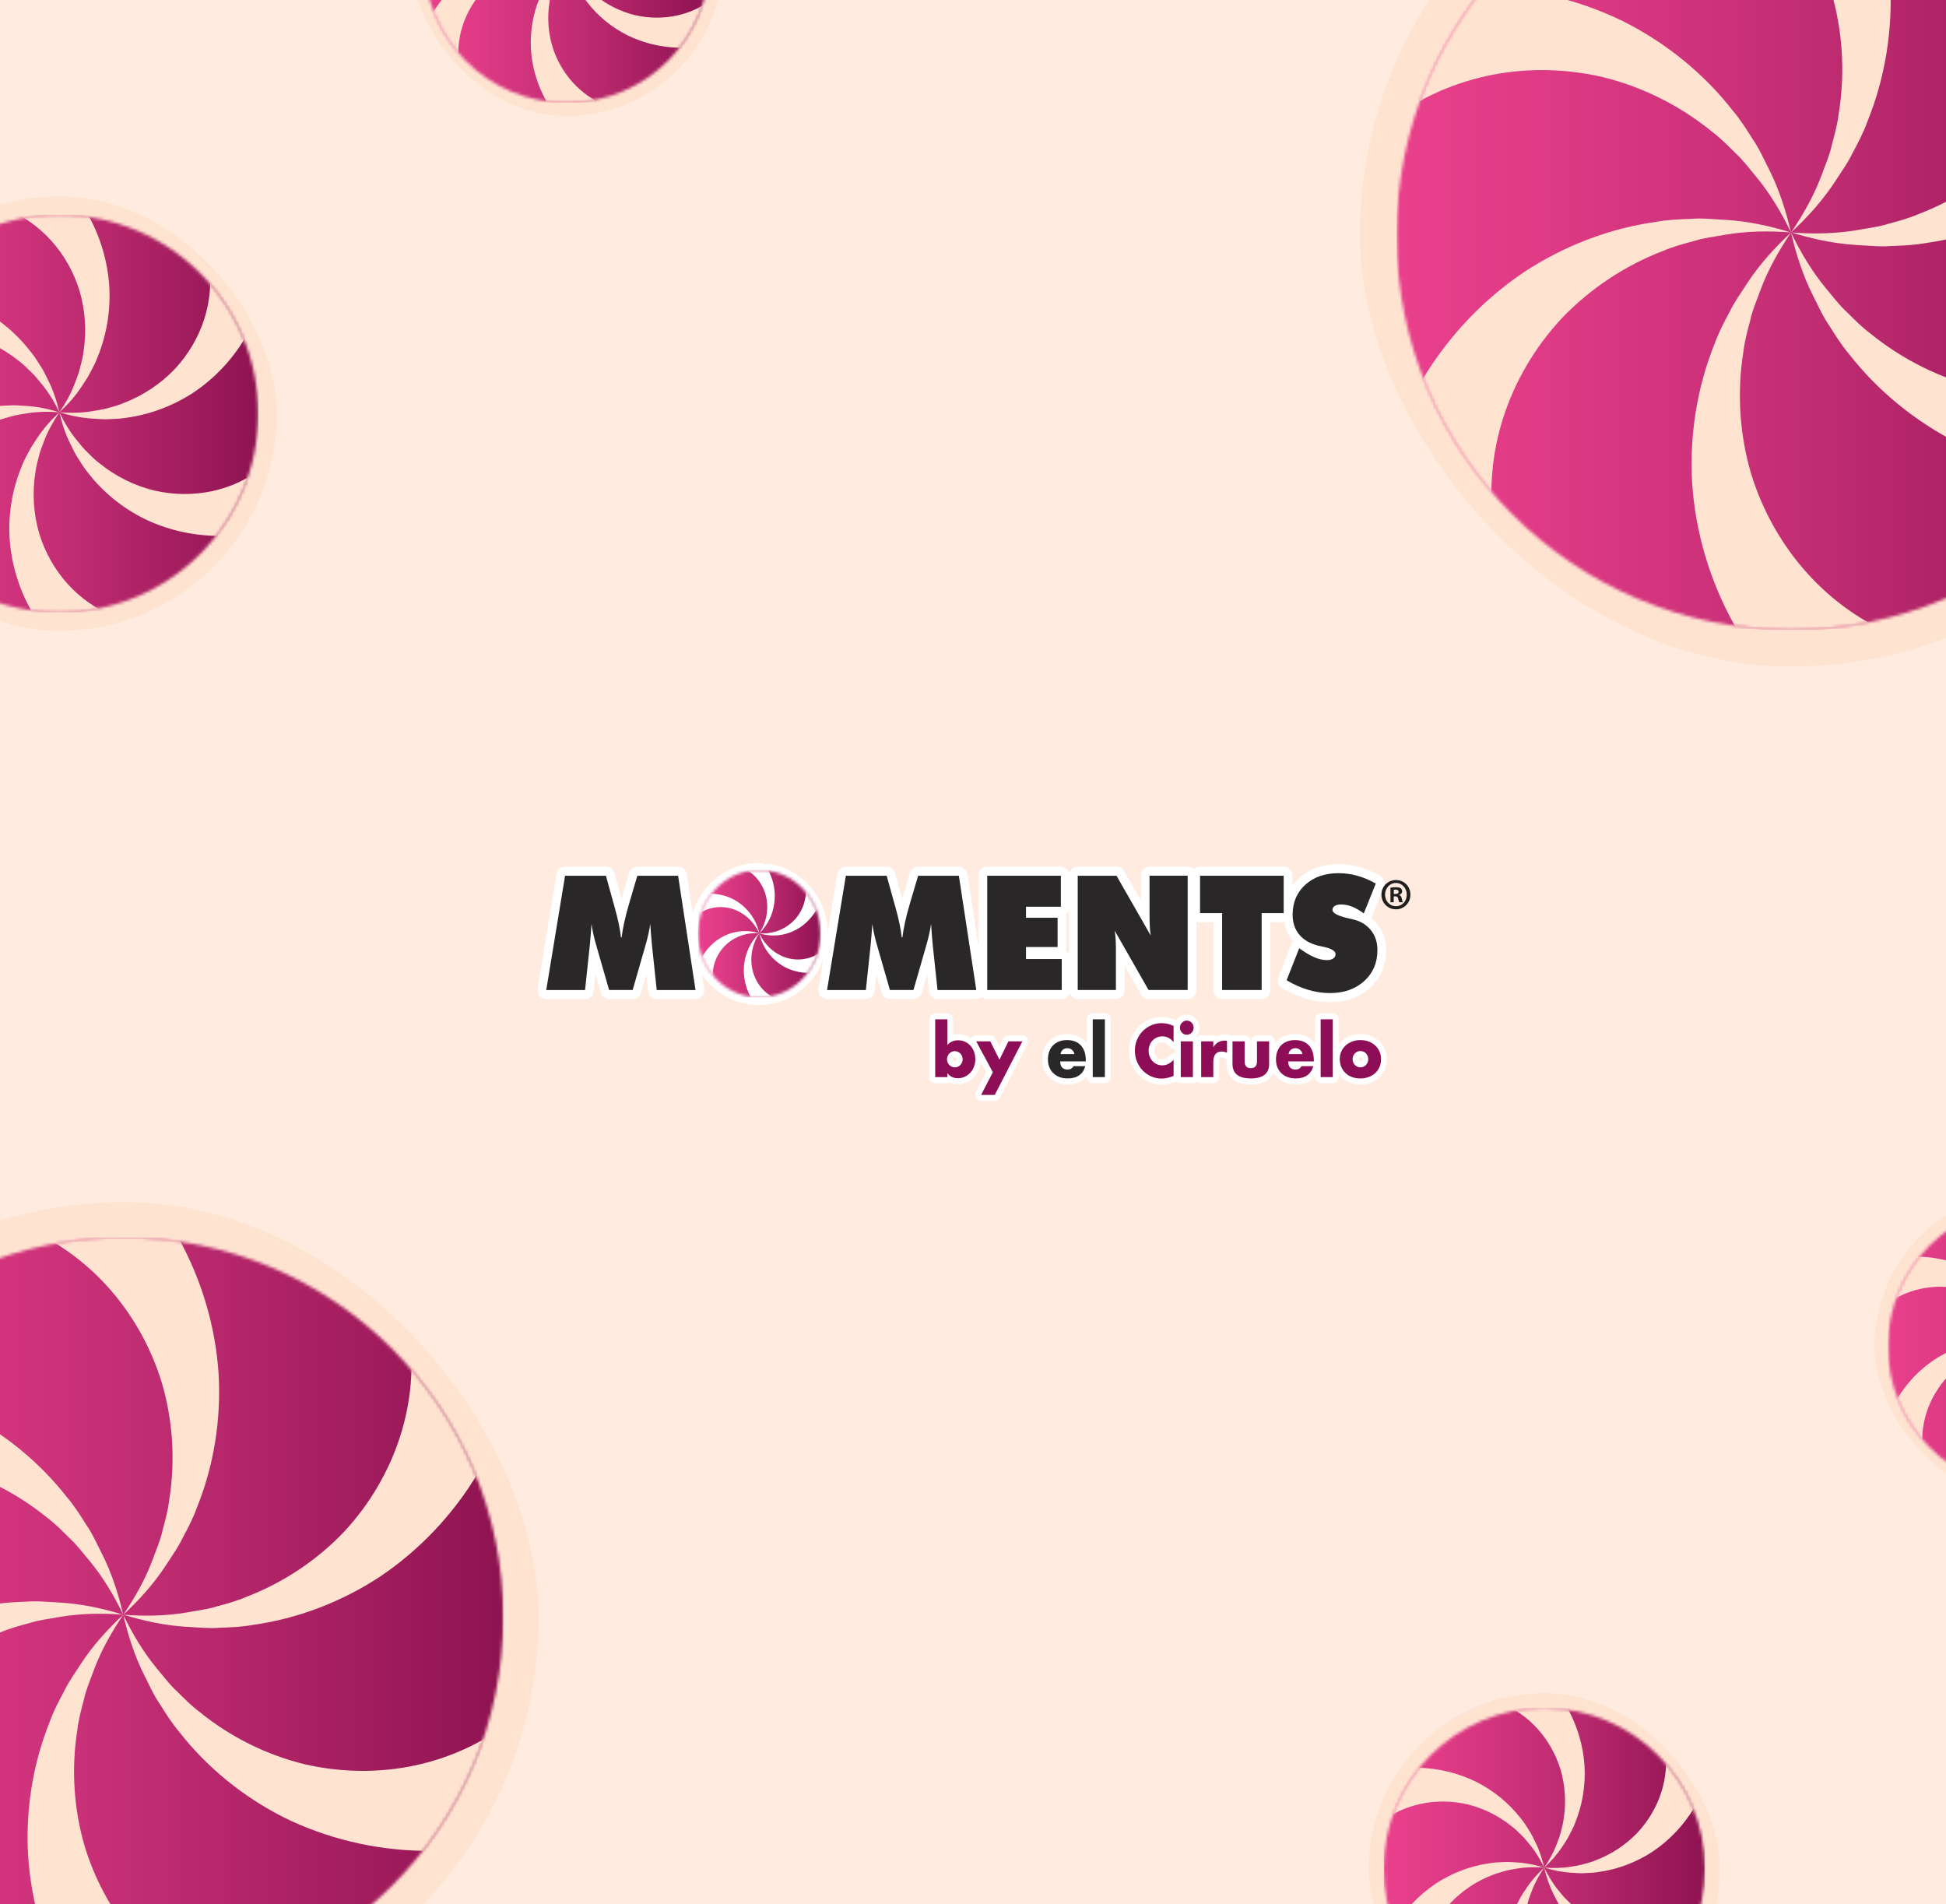 <svg xmlns="http://www.w3.org/2000/svg" width="654" height="640" viewBox="0 0 654 640" fill="none"><rect x="0" y="0" width="654" height="640" fill="#333333" stroke="none"/><g clip-path="url(#clip0_5863_5095)"><rect width="654" height="640" fill="#FFEBDF"></rect><path d="M267.238 300.956C267.718 301.929 267.981 302.983 267.981 304.074C267.981 309.252 262.172 313.439 255.007 313.439C247.843 313.439 242.033 309.252 242.033 304.074C242.033 302.983 242.301 301.929 242.776 300.956C239.496 304.239 237.461 308.82 237.461 313.9C237.461 323.852 245.314 331.937 255.007 331.937C264.696 331.937 272.553 323.852 272.553 313.9C272.549 308.82 270.514 304.239 267.238 300.956Z" fill="white"></path><path d="M240.727 298.759C241.76 297.725 243.361 297.617 244.515 298.502C245.669 299.387 246.038 301.008 245.389 302.336C245.1 302.926 244.964 303.51 244.964 304.074C244.964 305.386 245.695 306.89 247.502 308.193C249.299 309.489 251.94 310.387 254.998 310.387C258.055 310.387 260.697 309.489 262.493 308.193C264.3 306.89 265.032 305.386 265.032 304.074C265.032 303.502 264.896 302.922 264.612 302.347C263.956 301.019 264.323 299.394 265.477 298.505C266.632 297.616 268.236 297.724 269.27 298.76C273.093 302.591 275.478 307.952 275.484 313.897V313.9C275.484 325.564 266.284 334.989 254.998 334.989C243.706 334.989 234.512 325.564 234.512 313.9C234.512 307.953 236.898 302.59 240.727 298.759ZM240.391 313.9C240.391 322.14 246.903 328.886 254.998 328.886C263.087 328.886 269.602 322.142 269.604 313.903L269.599 313.509C269.566 312.267 269.387 311.063 269.08 309.914C268.216 311.194 267.1 312.302 265.849 313.204C262.95 315.296 259.104 316.49 254.998 316.49C250.891 316.49 247.045 315.296 244.146 313.204C242.894 312.301 241.777 311.192 240.913 309.911C240.573 311.181 240.391 312.518 240.391 313.9Z" fill="white"></path><path d="M258.153 293.332C260.274 293.797 262.073 294.827 263.238 296.205L261.711 297.767C260.614 296.144 258.308 295.025 255.638 295.025C251.918 295.025 248.886 297.207 248.886 299.888C248.886 302.569 251.923 304.752 255.638 304.752C258.421 304.752 260.813 303.529 261.847 301.793L263.365 303.355C261.783 305.33 258.915 306.652 255.638 306.652C250.663 306.652 246.639 303.609 246.639 299.846C246.639 296.187 250.463 293.214 255.267 293.063C255.176 293.063 255.086 293.049 254.995 293.049C243.802 293.049 234.734 302.376 234.734 313.895C234.734 325.4 243.802 334.727 254.995 334.727C266.188 334.727 275.256 325.4 275.256 313.895C275.256 303.486 267.842 294.893 258.153 293.332ZM254.995 331.938C245.302 331.938 237.449 323.852 237.449 313.9C237.449 308.82 239.483 304.239 242.764 300.956C242.293 301.929 242.021 302.983 242.021 304.07C242.021 309.248 247.831 313.434 254.995 313.434C262.159 313.434 267.969 309.248 267.969 304.07C267.969 302.978 267.706 301.929 267.226 300.956C270.502 304.239 272.541 308.82 272.541 313.9C272.541 323.852 264.683 331.938 254.995 331.938Z" fill="white"></path><path d="M255.23 290.005C255.285 290.008 255.335 290.012 255.353 290.014C255.358 290.014 255.362 290.014 255.365 290.015C255.948 290.034 256.489 290.23 256.939 290.553C257.444 290.315 258.019 290.222 258.607 290.316C269.681 292.101 278.198 301.933 278.198 313.895C278.198 327.112 267.788 337.778 254.997 337.778C242.206 337.778 231.797 327.112 231.797 313.895C231.797 300.666 242.205 289.998 254.997 289.998C255.092 289.998 255.173 290.002 255.23 290.005ZM240.914 309.908C240.573 311.179 240.391 312.517 240.391 313.9C240.391 322.141 246.903 328.886 254.997 328.886C263.088 328.886 269.603 322.14 269.604 313.9C269.604 312.518 269.421 311.18 269.08 309.909C268.216 311.189 267.1 312.297 265.849 313.199C262.949 315.291 259.104 316.486 254.997 316.486C250.891 316.486 247.045 315.291 244.146 313.199C242.894 312.297 241.778 311.188 240.914 309.908ZM244.972 304.313C245.057 305.565 245.806 306.965 247.502 308.188C249.298 309.484 251.939 310.383 254.997 310.383C258.055 310.383 260.696 309.484 262.493 308.188C262.921 307.879 263.288 307.558 263.6 307.232C261.414 308.829 258.58 309.703 255.641 309.703C252.599 309.703 249.727 308.777 247.544 307.126C246.538 306.366 245.644 305.417 244.972 304.313ZM255.641 298.076C254.307 298.076 253.22 298.473 252.546 298.958C251.858 299.453 251.829 299.833 251.829 299.888C251.829 299.942 251.858 300.322 252.547 300.818C253.222 301.304 254.31 301.7 255.641 301.7C257.741 301.7 259.006 300.763 259.348 300.189C259.417 300.073 259.493 299.964 259.575 299.86C259.479 299.754 259.388 299.641 259.306 299.519C258.907 298.929 257.64 298.076 255.641 298.076ZM264.001 299.71L264.4 300.121C264.485 299.81 264.618 299.513 264.795 299.242C264.729 299.195 264.662 299.15 264.594 299.104L264.001 299.71Z" fill="white"></path><path d="M220.709 332.709L219.091 317.498C218.992 316.327 218.892 315.161 218.788 313.994C218.688 312.832 218.597 311.671 218.529 310.495C218.384 311.605 218.158 312.766 217.89 313.994C217.614 315.231 217.27 316.548 216.866 317.94L212.62 332.709H204.704L200.458 317.94C200.05 316.548 199.696 315.231 199.429 313.994C199.157 312.766 198.944 311.6 198.799 310.495C198.708 311.689 198.622 312.861 198.532 314.018C198.441 315.175 198.346 316.332 198.237 317.503L196.619 332.714H183.582L189.904 294.315H203.634L206.262 303.811C206.34 304.112 206.462 304.554 206.63 305.147C207.744 309.159 208.429 312.451 208.687 315.038H208.909C209.113 313.411 209.416 311.68 209.824 309.846C210.223 308.011 210.762 305.946 211.438 303.656L214.188 294.315H227.892L233.751 332.714H220.709V332.709Z" fill="white"></path><path d="M203.652 291.263C204.964 291.263 206.116 292.164 206.478 293.472L208.853 302.053L211.395 293.422L211.433 293.303C211.844 292.085 212.954 291.263 214.206 291.263H227.91L228.045 291.265C229.432 291.331 230.594 292.401 230.813 293.837L236.673 332.236C236.808 333.117 236.563 334.016 236.005 334.695C235.446 335.374 234.629 335.765 233.769 335.765H220.727C219.198 335.765 217.942 334.553 217.801 333.004L217.212 327.471L215.456 333.581C215.084 334.874 213.938 335.76 212.639 335.76H204.722C203.422 335.76 202.277 334.874 201.905 333.581L200.152 327.483L199.56 333.048C199.395 334.594 198.136 335.765 196.637 335.765H183.6C182.734 335.765 181.912 335.368 181.353 334.681C180.795 333.993 180.556 333.085 180.702 332.199L187.024 293.8L187.049 293.664C187.342 292.268 188.534 291.263 189.922 291.263H203.652ZM187.085 329.662H194.004L195.329 317.205C195.435 316.056 195.53 314.918 195.62 313.77C195.71 312.617 195.795 311.459 195.886 310.254L195.901 310.11C196.081 308.625 197.279 307.487 198.734 307.444C200.235 307.4 201.528 308.537 201.731 310.082C201.845 310.954 202.008 311.885 202.219 312.879L202.312 313.31L202.316 313.325C202.5 314.176 202.732 315.085 203.004 316.057L203.289 317.052L203.293 317.067L206.913 329.657H210.448L214.068 317.067L214.069 317.061C214.459 315.716 214.785 314.464 215.045 313.304C215.303 312.116 215.507 311.06 215.635 310.084L215.657 309.939C215.92 308.458 217.193 307.388 218.657 307.445C220.169 307.503 221.392 308.744 221.482 310.311C221.548 311.443 221.636 312.569 221.734 313.712L221.888 315.471C221.937 316.044 221.986 316.616 222.034 317.188L223.361 329.662H230.327L225.399 297.365H216.382L214.268 304.547L214.267 304.548C213.607 306.786 213.089 308.775 212.71 310.517C212.709 310.521 212.708 310.526 212.707 310.531C212.318 312.28 212.033 313.912 211.842 315.431C211.652 316.951 210.404 318.089 208.927 318.089H208.705C207.199 318.089 205.936 316.907 205.781 315.352C205.548 313.021 204.916 309.928 203.827 306.006L203.603 305.207C203.546 304.998 203.496 304.812 203.455 304.653L201.438 297.365H192.402L187.085 329.662Z" fill="white"></path><path d="M315.08 332.709L313.458 317.498C313.358 316.327 313.258 315.161 313.159 313.994C313.055 312.832 312.982 311.671 312.91 310.495C312.755 311.605 312.538 312.766 312.257 313.994C311.981 315.231 311.636 316.548 311.233 317.94L306.987 332.709H299.079L294.833 317.94C294.407 316.548 294.072 315.231 293.805 313.994C293.533 312.766 293.32 311.6 293.166 310.495C293.084 311.689 292.998 312.861 292.907 314.018C292.803 315.175 292.712 316.332 292.613 317.503L290.995 332.714H277.953L284.266 294.315H297.992L300.62 303.811C300.711 304.112 300.833 304.554 301.001 305.147C302.111 309.159 302.8 312.451 303.044 315.038H303.271C303.47 313.411 303.778 311.68 304.177 309.846C304.576 308.011 305.12 305.946 305.79 303.656L308.559 294.315H322.249L328.108 332.714H315.08V332.709Z" fill="white"></path><path d="M297.994 291.263C299.305 291.263 300.458 292.164 300.82 293.472L303.193 302.048L305.752 293.416L305.79 293.298C306.203 292.083 307.311 291.263 308.562 291.263H322.252C323.698 291.263 324.929 292.354 325.156 293.837L331.015 332.236C331.149 333.117 330.905 334.016 330.346 334.695C329.788 335.374 328.971 335.765 328.111 335.765H315.083C313.554 335.765 312.299 334.554 312.157 333.007L311.565 327.464L309.807 333.581C309.435 334.874 308.289 335.76 306.989 335.76H299.082C297.782 335.76 296.636 334.874 296.265 333.581L294.511 327.483L293.92 333.048C293.755 334.594 292.496 335.765 290.998 335.765H277.956C277.09 335.765 276.268 335.368 275.709 334.681C275.15 333.994 274.912 333.086 275.058 332.2L281.37 293.801L281.395 293.664C281.688 292.269 282.88 291.263 284.268 291.263H297.994ZM281.44 329.662H288.364L289.69 317.195C289.785 316.078 289.877 314.904 289.98 313.763C290.069 312.618 290.155 311.46 290.236 310.278L290.249 310.134C290.418 308.648 291.607 307.5 293.061 307.445C294.562 307.388 295.863 308.514 296.078 310.057C296.201 310.943 296.368 311.884 296.579 312.879L296.672 313.31L296.676 313.325C296.894 314.337 297.162 315.406 297.492 316.531L297.638 317.016L297.653 317.067L301.273 329.657H304.799L308.418 317.067L308.42 317.061C308.809 315.717 309.136 314.464 309.396 313.304C309.397 313.299 309.398 313.293 309.399 313.288C309.663 312.137 309.863 311.065 310.002 310.059L310.025 309.915C310.299 308.442 311.571 307.385 313.028 307.445C314.533 307.507 315.75 308.739 315.846 310.299C315.919 311.48 315.989 312.599 316.088 313.71C316.089 313.715 316.089 313.719 316.09 313.724C316.188 314.875 316.286 316.027 316.385 317.184L317.716 329.662H324.669L319.741 297.365H310.733L308.606 304.542L308.606 304.542C307.948 306.789 307.425 308.778 307.047 310.517C306.664 312.281 306.375 313.914 306.19 315.423C306.003 316.947 304.754 318.089 303.274 318.089H303.047C301.535 318.089 300.269 316.898 300.121 315.336C299.902 313.019 299.269 309.934 298.182 306.006L297.963 305.228C297.904 305.019 297.856 304.854 297.816 304.72C297.809 304.698 297.803 304.675 297.797 304.653L295.78 297.365H286.749L281.44 329.662Z" fill="white"></path><path d="M331.793 332.709V294.31H356.535V304.723H344.83V308.425H355.443V318.26H344.83V322.3H356.839V332.709H331.793Z" fill="white"></path><path d="M334.723 329.658H353.889V325.352H344.821C343.197 325.352 341.881 323.985 341.881 322.3V318.26C341.881 316.575 343.197 315.209 344.821 315.209H352.494V311.477H344.821C343.197 311.477 341.881 310.11 341.881 308.425V304.723C341.881 303.038 343.197 301.672 344.821 301.672H353.586V297.361H334.723V329.658ZM358.374 318.26C358.374 318.72 358.274 319.156 358.099 319.547C359.087 320.039 359.769 321.087 359.769 322.3V332.709C359.769 334.394 358.453 335.76 356.83 335.761H331.784C330.16 335.761 328.844 334.394 328.844 332.709V294.31C328.844 292.625 330.16 291.259 331.784 291.259H356.526C358.149 291.259 359.466 292.625 359.466 294.31V304.723C359.466 305.784 358.944 306.717 358.153 307.264C358.295 307.622 358.374 308.014 358.374 308.425V318.26Z" fill="white"></path><path d="M362.195 332.709V294.31H375.233L386.734 314.403C386.584 313.51 386.475 312.527 386.421 311.435C386.353 310.354 386.33 308.938 386.33 307.188V294.305H399.146V332.705H386.004L374.625 312.776C374.761 313.627 374.866 314.549 374.929 315.537C374.997 316.529 375.029 317.635 375.029 318.858V332.705H362.195V332.709Z" fill="white"></path><path d="M399.171 291.254C400.795 291.254 402.111 292.62 402.111 294.306V332.705C402.111 334.39 400.795 335.756 399.171 335.756H386.03C384.991 335.756 384.03 335.188 383.501 334.26L377.994 324.616V332.705C377.994 334.39 376.678 335.756 375.055 335.756H362.378C362.326 335.759 362.274 335.761 362.221 335.761C360.597 335.761 359.281 334.395 359.281 332.71V294.31C359.281 292.625 360.597 291.259 362.221 291.259H375.258C376.295 291.259 377.256 291.826 377.786 292.752L383.416 302.588V294.306C383.416 292.62 384.732 291.254 386.356 291.254H399.171ZM389.296 307.188C389.296 308.711 389.314 309.921 389.359 310.854L389.38 311.237L389.383 311.278C389.432 312.254 389.528 313.115 389.656 313.882C389.899 315.332 389.109 316.756 387.779 317.266C386.448 317.776 384.956 317.228 384.232 315.962L373.585 297.362H365.161V329.653H372.114V318.858C372.114 317.687 372.084 316.656 372.022 315.753C372.022 315.749 372.022 315.744 372.021 315.74C371.964 314.848 371.87 314.025 371.751 313.275C371.519 311.827 372.315 310.412 373.644 309.909C374.973 309.406 376.459 309.957 377.18 311.22L387.705 329.653H396.231V297.357H389.296V307.188Z" fill="white"></path><path d="M410.722 332.709V306.878H403.312V294.31H431.413V306.878H424.008V332.709H410.722Z" fill="white"></path><path d="M431.43 291.259C433.054 291.259 434.371 292.625 434.371 294.31V306.877C434.371 308.563 433.054 309.929 431.43 309.929H426.966V332.709C426.966 334.394 425.65 335.761 424.026 335.761H410.739C409.116 335.76 407.8 334.394 407.8 332.709V309.929H403.33C401.707 309.929 400.391 308.563 400.391 306.877V294.31C400.391 292.625 401.707 291.259 403.33 291.259H431.43ZM406.27 303.826H410.739C412.363 303.826 413.679 305.192 413.68 306.877V329.658H421.086V306.877C421.086 305.192 422.402 303.826 424.026 303.826H428.491V297.361H406.27V303.826Z" fill="white"></path><path d="M432.391 329.436L436.632 318.674C438.544 320.057 440.239 321.073 441.735 321.703C443.217 322.348 444.608 322.663 445.913 322.663C446.824 322.663 447.54 322.489 448.061 322.122C448.586 321.765 448.845 321.285 448.845 320.669C448.845 319.61 447.544 318.792 444.929 318.232C444.087 318.039 443.434 317.894 442.963 317.79C440.203 317.094 438.078 315.843 436.623 314.06C435.15 312.278 434.416 310.062 434.416 307.4C434.416 303.275 435.844 299.917 438.68 297.33C441.535 294.738 445.265 293.45 449.882 293.45C452.003 293.45 454.092 293.732 456.15 294.31C458.207 294.889 460.282 295.759 462.367 296.935L458.329 306.982C457.047 305.999 455.755 305.251 454.477 304.733C453.186 304.216 451.931 303.957 450.716 303.957C449.792 303.957 449.071 304.127 448.564 304.446C448.061 304.771 447.816 305.223 447.816 305.801C447.816 306.883 449.656 307.838 453.34 308.661C453.938 308.807 454.382 308.905 454.709 308.976C457.246 309.569 459.258 310.782 460.722 312.616C462.195 314.451 462.92 316.671 462.92 319.281C462.92 323.528 461.447 327.004 458.483 329.695C455.533 332.39 451.691 333.74 446.951 333.74C444.526 333.74 442.097 333.378 439.668 332.658C437.244 331.943 434.815 330.871 432.391 329.436Z" fill="white"></path><path d="M431.448 307.4C431.448 302.445 433.206 298.235 436.712 295.038C436.713 295.036 436.715 295.035 436.717 295.033C440.219 291.854 444.689 290.398 449.854 290.398C452.229 290.398 454.577 290.715 456.89 291.365C459.185 292.011 461.473 292.974 463.742 294.254C465.066 295.001 465.632 296.666 465.052 298.11L461.014 308.156C460.959 308.295 460.892 308.427 460.819 308.554C461.601 309.163 462.317 309.867 462.958 310.67H462.957C464.914 313.111 465.831 316.041 465.831 319.281C465.831 324.362 464.025 328.692 460.391 331.992L460.39 331.991C456.8 335.268 452.221 336.791 446.922 336.791C444.212 336.791 441.512 336.386 438.833 335.592V335.592C436.162 334.804 433.516 333.631 430.906 332.087C429.624 331.328 429.082 329.699 429.641 328.281L433.883 317.519L433.95 317.361C434.122 316.988 434.363 316.659 434.655 316.39C434.556 316.277 434.458 316.163 434.363 316.046V316.047C432.372 313.637 431.448 310.687 431.448 307.4ZM437.328 307.4C437.328 309.437 437.872 310.918 438.826 312.074C438.83 312.079 438.834 312.083 438.838 312.088C439.793 313.258 441.304 314.234 443.604 314.818C444.079 314.922 444.72 315.066 445.534 315.252H445.533C446.948 315.558 448.292 315.985 449.354 316.648C450.425 317.317 451.756 318.606 451.756 320.669C451.756 322.364 450.958 323.762 449.682 324.647L449.683 324.647C449.678 324.651 449.674 324.653 449.669 324.656C449.661 324.662 449.652 324.669 449.644 324.675L449.643 324.674C448.455 325.494 447.091 325.714 445.884 325.714C444.128 325.714 442.36 325.292 440.6 324.53V324.531C439.758 324.176 438.89 323.729 437.995 323.203L436.098 328.017C437.56 328.733 439.009 329.3 440.443 329.723L440.447 329.723C442.626 330.369 444.783 330.688 446.922 330.688C451.1 330.688 454.204 329.513 456.513 327.404L456.519 327.398C458.812 325.317 459.951 322.695 459.951 319.281C459.951 317.303 459.42 315.796 458.435 314.57C458.433 314.568 458.431 314.565 458.429 314.563C457.438 313.321 456.032 312.42 454.035 311.953V311.953C453.695 311.879 453.24 311.778 452.64 311.632V311.631C450.743 311.205 449.096 310.701 447.855 310.058C447.231 309.735 446.548 309.295 445.989 308.676C445.401 308.026 444.848 307.052 444.848 305.801C444.848 304.117 445.66 302.709 446.983 301.855L447.01 301.838C448.151 301.119 449.474 300.906 450.688 300.906C452.209 300.906 453.723 301.21 455.21 301.771L455.508 301.887L455.517 301.891C455.983 302.079 456.446 302.291 456.905 302.526L458.556 298.418C457.475 297.938 456.406 297.552 455.352 297.256C453.551 296.749 451.72 296.501 449.854 296.501C445.784 296.501 442.795 297.624 440.588 299.627C438.423 301.603 437.328 304.108 437.328 307.4Z" fill="white"></path><mask id="mask0_5863_5095" style="mask-type:luminance" maskUnits="userSpaceOnUse" x="234" y="292" width="42" height="44"><path d="M234.562 313.787C234.562 325.611 243.798 335.192 255.186 335.192C266.578 335.192 275.809 325.606 275.809 313.787C275.809 301.962 266.573 292.381 255.186 292.381C243.798 292.381 234.562 301.967 234.562 313.787Z" fill="white"></path></mask><g mask="url(#mask0_5863_5095)"><path d="M275.82 292.381H234.574V335.197H275.82V292.381Z" fill="url(#paint0_linear_5863_5095)"></path></g><mask id="mask1_5863_5095" style="mask-type:luminance" maskUnits="userSpaceOnUse" x="234" y="292" width="42" height="44"><path d="M234.562 313.787C234.562 325.611 243.798 335.192 255.186 335.192C266.578 335.192 275.809 325.606 275.809 313.787C275.809 301.962 266.573 292.381 255.186 292.381C243.798 292.381 234.562 301.967 234.562 313.787Z" fill="white"></path></mask><g mask="url(#mask1_5863_5095)"><path d="M279.338 325.232C276.828 326.422 274.1 327 271.444 326.953C268.789 326.906 266.215 326.248 263.935 325.09C261.665 323.905 259.703 322.231 258.212 320.246C257.818 319.766 257.496 319.235 257.179 318.708C256.834 318.2 256.599 317.621 256.327 317.08C255.797 315.985 255.434 314.818 255.176 313.652C255.679 314.733 256.268 315.754 256.988 316.662C257.355 317.109 257.682 317.579 258.099 317.969C258.493 318.379 258.878 318.783 259.322 319.126C261.026 320.566 262.997 321.558 265.018 322.071C267.053 322.56 269.133 322.565 271.054 322.132C272.98 321.699 274.743 320.834 276.216 319.649L279.338 325.232Z" fill="white"></path></g><mask id="mask2_5863_5095" style="mask-type:luminance" maskUnits="userSpaceOnUse" x="234" y="292" width="42" height="44"><path d="M234.562 313.787C234.562 325.611 243.798 335.192 255.186 335.192C266.578 335.192 275.809 325.606 275.809 313.787C275.809 301.962 266.573 292.381 255.186 292.381C243.798 292.381 234.562 301.967 234.562 313.787Z" fill="white"></path></mask><g mask="url(#mask2_5863_5095)"><path d="M276.942 297.725C276.679 300.575 275.8 303.317 274.431 305.678C273.067 308.044 271.227 310.029 269.125 311.497C267.004 312.945 264.62 313.872 262.219 314.22C261.625 314.333 261.018 314.356 260.42 314.38C259.826 314.432 259.223 314.356 258.634 314.328C257.456 314.258 256.3 313.999 255.199 313.646C256.35 313.736 257.501 313.717 258.616 313.519C259.173 313.411 259.726 313.355 260.261 313.176C260.8 313.025 261.33 312.88 261.838 312.649C263.891 311.835 265.703 310.561 267.144 308.999C268.572 307.414 269.614 305.547 270.212 303.604C270.815 301.657 270.974 299.639 270.72 297.72H276.942V297.725Z" fill="white"></path></g><mask id="mask3_5863_5095" style="mask-type:luminance" maskUnits="userSpaceOnUse" x="234" y="292" width="42" height="44"><path d="M234.562 313.787C234.562 325.611 243.798 335.192 255.186 335.192C266.578 335.192 275.809 325.606 275.809 313.787C275.809 301.962 266.573 292.381 255.186 292.381C243.798 292.381 234.562 301.967 234.562 313.787Z" fill="white"></path></mask><g mask="url(#mask3_5863_5095)"><path d="M252.775 286.14C255.022 287.8 256.871 289.964 258.154 292.372C259.445 294.78 260.184 297.424 260.351 300.053C260.501 302.687 260.079 305.288 259.169 307.621C258.965 308.213 258.684 308.768 258.398 309.319C258.144 309.878 257.782 310.382 257.465 310.899C256.817 311.924 256.024 312.832 255.176 313.646C255.824 312.653 256.386 311.614 256.78 310.513C256.971 309.958 257.202 309.432 257.315 308.862C257.46 308.303 257.605 307.752 257.669 307.183C258.018 304.93 257.859 302.663 257.274 300.589C256.667 298.515 255.629 296.647 254.306 295.133C252.983 293.618 251.379 292.466 249.652 291.737L252.775 286.14Z" fill="white"></path></g><mask id="mask4_5863_5095" style="mask-type:luminance" maskUnits="userSpaceOnUse" x="234" y="292" width="42" height="44"><path d="M234.562 313.787C234.562 325.611 243.798 335.192 255.186 335.192C266.578 335.192 275.809 325.606 275.809 313.787C275.809 301.962 266.573 292.381 255.186 292.381C243.798 292.381 234.562 301.967 234.562 313.787Z" fill="white"></path></mask><g mask="url(#mask4_5863_5095)"><path d="M231.012 302.056C233.522 300.866 236.25 300.288 238.901 300.335C241.557 300.382 244.131 301.04 246.41 302.197C248.68 303.383 250.642 305.057 252.133 307.042C252.528 307.522 252.849 308.053 253.167 308.58C253.511 309.088 253.747 309.666 254.018 310.207C254.549 311.303 254.911 312.47 255.169 313.636C254.666 312.554 254.077 311.534 253.357 310.626C252.99 310.179 252.663 309.709 252.247 309.318C251.852 308.909 251.467 308.505 251.023 308.161C249.319 306.722 247.348 305.73 245.327 305.217C243.292 304.728 241.212 304.723 239.291 305.156C237.365 305.588 235.602 306.454 234.129 307.644L231.012 302.056Z" fill="white"></path></g><mask id="mask5_5863_5095" style="mask-type:luminance" maskUnits="userSpaceOnUse" x="234" y="292" width="42" height="44"><path d="M234.562 313.787C234.562 325.611 243.798 335.192 255.186 335.192C266.578 335.192 275.809 325.606 275.809 313.787C275.809 301.962 266.573 292.381 255.186 292.381C243.798 292.381 234.562 301.967 234.562 313.787Z" fill="white"></path></mask><g mask="url(#mask5_5863_5095)"><path d="M233.414 329.562C233.677 326.712 234.556 323.965 235.925 321.609C237.289 319.248 239.128 317.258 241.231 315.791C243.352 314.342 245.735 313.415 248.137 313.067C248.731 312.954 249.338 312.931 249.936 312.907C250.53 312.856 251.132 312.931 251.722 312.959C252.9 313.03 254.055 313.288 255.156 313.641C254.005 313.552 252.854 313.571 251.74 313.768C251.182 313.876 250.629 313.933 250.095 314.111C249.555 314.262 249.025 314.408 248.518 314.634C246.465 315.447 244.652 316.722 243.211 318.283C241.784 319.869 240.742 321.736 240.143 323.678C239.541 325.626 239.382 327.643 239.636 329.562H233.414Z" fill="white"></path></g><mask id="mask6_5863_5095" style="mask-type:luminance" maskUnits="userSpaceOnUse" x="234" y="292" width="42" height="44"><path d="M234.562 313.787C234.562 325.611 243.798 335.192 255.186 335.192C266.578 335.192 275.809 325.606 275.809 313.787C275.809 301.962 266.573 292.381 255.186 292.381C243.798 292.381 234.562 301.967 234.562 313.787Z" fill="white"></path></mask><g mask="url(#mask6_5863_5095)"><path d="M257.583 341.148C255.335 339.488 253.486 337.324 252.204 334.916C250.912 332.508 250.174 329.865 250.006 327.235C249.857 324.606 250.278 322 251.184 319.667C251.388 319.075 251.669 318.52 251.955 317.97C252.208 317.41 252.571 316.907 252.888 316.389C253.536 315.364 254.329 314.456 255.177 313.642C254.529 314.635 253.967 315.674 253.572 316.775C253.382 317.33 253.151 317.857 253.038 318.426C252.893 318.985 252.748 319.536 252.684 320.105C252.335 322.358 252.494 324.625 253.079 326.699C253.686 328.773 254.723 330.641 256.047 332.155C257.37 333.67 258.974 334.822 260.701 335.551L257.583 341.148Z" fill="white"></path></g><path d="M220.709 332.709L219.091 317.498C218.992 316.327 218.892 315.161 218.788 313.994C218.688 312.832 218.597 311.671 218.529 310.495C218.384 311.605 218.158 312.766 217.89 313.994C217.614 315.231 217.27 316.548 216.866 317.94L212.62 332.709H204.704L200.458 317.94C200.05 316.548 199.696 315.231 199.429 313.994C199.157 312.766 198.944 311.6 198.799 310.495C198.708 311.689 198.622 312.861 198.532 314.018C198.441 315.175 198.346 316.332 198.237 317.503L196.619 332.714H183.582L189.904 294.315H203.634L206.262 303.811C206.34 304.112 206.462 304.554 206.63 305.147C207.744 309.159 208.429 312.451 208.687 315.038H208.909C209.113 313.411 209.416 311.68 209.824 309.846C210.223 308.011 210.762 305.946 211.438 303.656L214.188 294.315H227.892L233.751 332.714H220.709V332.709Z" fill="#292728"></path><path d="M315.08 332.709L313.458 317.498C313.358 316.327 313.258 315.161 313.159 313.994C313.055 312.832 312.982 311.671 312.91 310.495C312.755 311.605 312.538 312.766 312.257 313.994C311.981 315.231 311.636 316.548 311.233 317.94L306.987 332.709H299.079L294.833 317.94C294.407 316.548 294.072 315.231 293.805 313.994C293.533 312.766 293.32 311.6 293.166 310.495C293.084 311.689 292.998 312.861 292.907 314.018C292.803 315.175 292.712 316.332 292.613 317.503L290.995 332.714H277.953L284.266 294.315H297.992L300.62 303.811C300.711 304.112 300.833 304.554 301.001 305.147C302.111 309.159 302.8 312.451 303.044 315.038H303.271C303.47 313.411 303.778 311.68 304.177 309.846C304.576 308.011 305.12 305.946 305.79 303.656L308.559 294.315H322.249L328.108 332.714H315.08V332.709Z" fill="#292728"></path><path d="M331.781 332.709V294.31H356.524V304.723H344.819V308.425H355.431V318.26H344.819V322.3H356.827V332.709H331.781Z" fill="#292728"></path><path d="M362.195 332.71V294.311H375.233L386.734 314.404C386.584 313.51 386.475 312.527 386.421 311.436C386.353 310.354 386.33 308.939 386.33 307.189V294.306H399.146V332.705H386.004L374.625 312.777C374.761 313.628 374.866 314.55 374.929 315.538C374.997 316.53 375.029 317.635 375.029 318.858V332.705H362.195V332.71Z" fill="#292728"></path><path d="M410.722 332.709V306.878H403.312V294.31H431.413V306.878H424.008V332.709H410.722Z" fill="#292728"></path><path d="M432.391 329.436L436.632 318.674C438.544 320.057 440.239 321.073 441.735 321.703C443.217 322.348 444.608 322.663 445.913 322.663C446.824 322.663 447.54 322.489 448.061 322.122C448.586 321.765 448.845 321.285 448.845 320.669C448.845 319.61 447.544 318.792 444.929 318.232C444.087 318.039 443.434 317.894 442.963 317.79C440.203 317.094 438.078 315.843 436.623 314.06C435.15 312.278 434.416 310.062 434.416 307.4C434.416 303.275 435.844 299.917 438.68 297.33C441.535 294.738 445.265 293.45 449.882 293.45C452.003 293.45 454.092 293.732 456.15 294.31C458.207 294.889 460.282 295.759 462.367 296.935L458.329 306.982C457.047 305.999 455.755 305.251 454.477 304.733C453.186 304.216 451.931 303.957 450.716 303.957C449.792 303.957 449.071 304.127 448.564 304.446C448.061 304.771 447.816 305.223 447.816 305.801C447.816 306.883 449.656 307.838 453.34 308.661C453.938 308.807 454.382 308.905 454.709 308.976C457.246 309.569 459.258 310.782 460.722 312.616C462.195 314.451 462.92 316.671 462.92 319.281C462.92 323.528 461.447 327.004 458.483 329.695C455.533 332.39 451.691 333.74 446.951 333.74C444.526 333.74 442.097 333.378 439.668 332.658C437.244 331.943 434.815 330.871 432.391 329.436Z" fill="#292728"></path><path d="M318.367 342.56V351.172C319.328 350.128 320.533 349.606 321.974 349.606C322.83 349.606 323.614 349.775 324.33 350.109C325.046 350.443 325.654 350.894 326.157 351.464C326.66 352.033 327.054 352.705 327.339 353.477C327.625 354.248 327.77 355.071 327.77 355.946C327.77 356.835 327.625 357.667 327.33 358.448C327.036 359.229 326.628 359.906 326.102 360.485C325.577 361.063 324.956 361.52 324.244 361.853C323.528 362.187 322.758 362.357 321.933 362.357C320.429 362.357 319.241 361.788 318.371 360.649V361.985H314.293V342.565H318.367V342.56ZM323.506 356.012C323.506 355.635 323.438 355.283 323.302 354.949C323.166 354.615 322.98 354.323 322.74 354.074C322.5 353.825 322.223 353.627 321.906 353.477C321.589 353.331 321.244 353.256 320.868 353.256C320.506 353.256 320.17 353.326 319.853 353.467C319.536 353.608 319.264 353.801 319.028 354.05C318.797 354.3 318.607 354.591 318.467 354.93C318.322 355.264 318.254 355.621 318.254 355.993C318.254 356.369 318.322 356.717 318.457 357.047C318.593 357.376 318.779 357.658 319.019 357.903C319.26 358.147 319.541 358.34 319.867 358.486C320.189 358.636 320.533 358.707 320.891 358.707C321.253 358.707 321.589 358.636 321.906 358.495C322.223 358.354 322.495 358.161 322.731 357.912C322.962 357.663 323.152 357.376 323.293 357.047C323.433 356.717 323.506 356.374 323.506 356.012Z" fill="white"></path><path d="M316.281 355.992C316.281 355.359 316.398 354.713 316.667 354.093H316.667C316.85 353.661 317.083 353.272 317.359 352.924C316.768 352.563 316.394 351.899 316.394 351.171V344.598H316.24V359.95H316.52C316.663 359.542 316.93 359.19 317.282 358.95C317.022 358.616 316.809 358.248 316.643 357.847C316.399 357.255 316.281 356.633 316.281 355.992ZM325.453 356.011C325.453 356.666 325.319 357.29 325.072 357.87C324.835 358.426 324.513 358.909 324.13 359.322C324.126 359.327 324.121 359.331 324.117 359.336C323.828 359.642 323.505 359.899 323.152 360.11C323.244 360.076 323.335 360.041 323.424 359.999C323.909 359.772 324.318 359.469 324.663 359.088C325.007 358.711 325.284 358.259 325.492 357.706C325.691 357.178 325.797 356.599 325.797 355.945C325.797 355.309 325.693 354.734 325.497 354.205C325.293 353.654 325.024 353.205 324.7 352.838C324.385 352.482 323.999 352.19 323.514 351.964C323.348 351.886 323.172 351.821 322.986 351.77C323.398 351.999 323.776 352.285 324.113 352.635C324.542 353.08 324.866 353.595 325.095 354.156C325.336 354.749 325.453 355.372 325.453 356.011ZM320.201 355.992C320.201 356.103 320.219 356.178 320.246 356.245C320.283 356.334 320.325 356.394 320.379 356.45C320.422 356.493 320.474 356.535 320.548 356.576L320.629 356.617L320.659 356.631C320.706 356.652 320.773 356.672 320.878 356.672C320.985 356.672 321.057 356.653 321.121 356.625C321.203 356.588 321.259 356.548 321.31 356.495C321.387 356.411 321.445 356.322 321.488 356.222C321.521 356.144 321.533 356.08 321.533 356.011C321.533 355.898 321.514 355.815 321.483 355.74C321.44 355.634 321.393 355.565 321.341 355.512C321.275 355.443 321.197 355.385 321.091 355.333C321.036 355.309 320.965 355.289 320.855 355.289C320.748 355.289 320.677 355.308 320.613 355.336C320.53 355.373 320.473 355.414 320.421 355.468C320.354 355.542 320.298 355.628 320.254 355.734C320.25 355.744 320.245 355.755 320.241 355.765C320.22 355.814 320.201 355.883 320.201 355.992ZM329.717 355.945C329.717 357.069 329.533 358.156 329.143 359.19C328.762 360.198 328.223 361.101 327.516 361.88C326.81 362.657 325.977 363.266 325.039 363.707L325.035 363.708C324.057 364.164 323.012 364.39 321.921 364.39C320.938 364.39 320.02 364.203 319.19 363.826C318.937 363.949 318.656 364.019 318.359 364.019H314.28C313.198 364.019 312.32 363.108 312.32 361.985V342.564C312.32 341.44 313.198 340.529 314.28 340.529H318.23C318.271 340.527 318.313 340.525 318.354 340.525C319.437 340.525 320.314 341.436 320.314 342.559V347.758C320.841 347.633 321.392 347.571 321.961 347.571C323.074 347.571 324.134 347.792 325.121 348.253C326.069 348.694 326.897 349.306 327.588 350.088C328.27 350.859 328.789 351.756 329.156 352.747C329.531 353.761 329.717 354.832 329.717 355.945Z" fill="white"></path><path d="M333.658 360.344L328.066 349.978H332.802L335.888 356.13L338.888 349.978H343.578L334.293 367.969H329.716L333.658 360.344Z" fill="white"></path><path d="M332.777 347.942L332.914 347.947C333.591 347.996 334.199 348.406 334.516 349.037L335.838 351.674L337.114 349.058C337.448 348.374 338.124 347.942 338.863 347.942H343.554C344.243 347.942 344.881 348.318 345.235 348.932C345.589 349.545 345.607 350.306 345.281 350.937L335.996 368.928C335.655 369.589 334.991 370.002 334.268 370.002H329.691C329.002 370.002 328.364 369.626 328.01 369.012C327.656 368.398 327.639 367.636 327.964 367.005L331.399 360.364L326.332 350.97C325.992 350.34 325.999 349.57 326.351 348.948C326.703 348.325 327.346 347.942 328.042 347.942H332.777ZM335.344 359.349C335.671 359.955 335.677 360.693 335.361 361.305L332.968 365.933H333.095L340.28 352.011H340.068L337.612 357.047C337.28 357.728 336.61 358.159 335.875 358.163C335.14 358.167 334.464 357.745 334.125 357.068L331.588 352.011H331.386L335.344 359.349Z" fill="white"></path><path d="M356.3 356.692C356.3 358.517 357.124 359.43 358.778 359.43C359.666 359.43 360.333 359.053 360.786 358.305H364.728C363.931 361.052 361.941 362.426 358.756 362.426C357.777 362.426 356.884 362.275 356.073 361.969C355.262 361.664 354.564 361.231 353.988 360.671C353.408 360.112 352.964 359.439 352.647 358.658C352.33 357.877 352.176 357.003 352.176 356.038C352.176 355.041 352.325 354.138 352.629 353.334C352.928 352.53 353.359 351.848 353.916 351.288C354.473 350.728 355.144 350.295 355.932 349.99C356.721 349.684 357.614 349.533 358.602 349.533C359.58 349.533 360.459 349.684 361.239 349.99C362.018 350.295 362.68 350.733 363.224 351.311C363.763 351.89 364.18 352.595 364.465 353.428C364.751 354.26 364.896 355.201 364.896 356.245V356.692H356.3ZM361.08 354.232C360.944 353.64 360.668 353.165 360.246 352.807C359.825 352.45 359.313 352.271 358.715 352.271C358.085 352.271 357.568 352.445 357.17 352.784C356.771 353.127 356.517 353.611 356.413 354.232H361.08Z" fill="white"></path><path d="M358.632 347.5C359.803 347.5 360.924 347.68 361.962 348.087C362.92 348.463 363.781 349.008 364.513 349.742L364.657 349.892L364.663 349.898C365.41 350.7 365.97 351.661 366.342 352.747C366.714 353.832 366.886 355.008 366.886 356.246V356.693C366.886 357.059 366.792 357.403 366.629 357.7C366.744 358.083 366.749 358.499 366.635 358.894C366.126 360.645 365.186 362.102 363.753 363.091C362.345 364.062 360.639 364.461 358.786 364.461C357.612 364.461 356.489 364.28 355.434 363.883C354.404 363.494 353.472 362.927 352.684 362.162V362.162C351.889 361.394 351.29 360.478 350.871 359.449C350.437 358.38 350.246 357.229 350.246 356.039C350.246 354.831 350.427 353.67 350.834 352.593C351.229 351.534 351.812 350.601 352.584 349.826C353.349 349.058 354.256 348.481 355.277 348.085C356.323 347.679 357.454 347.5 358.632 347.5ZM354.166 356.039C354.166 356.739 354.273 357.313 354.454 357.789C354.395 357.423 354.37 357.055 354.37 356.693C354.37 356.195 354.542 355.739 354.829 355.385C354.572 354.997 354.452 354.529 354.491 354.059C354.49 354.062 354.489 354.065 354.488 354.067C354.487 354.071 354.485 354.074 354.484 354.077C354.284 354.608 354.166 355.253 354.166 356.039Z" fill="white"></path><path d="M371.313 342.56V361.98H367.234V342.56H371.313Z" fill="white"></path><path d="M371.304 340.525L371.405 340.528C372.44 340.582 373.264 341.471 373.264 342.559V361.98C373.264 363.103 372.386 364.014 371.304 364.014H367.226C366.143 364.014 365.266 363.103 365.266 361.98V342.559C365.266 341.436 366.143 340.525 367.226 340.525H371.304ZM369.186 359.946H369.344V344.594H369.186V359.946Z" fill="white"></path><path d="M394.404 350.236C393.38 348.943 392.12 348.294 390.616 348.294C389.954 348.294 389.342 348.421 388.78 348.67C388.218 348.919 387.734 349.258 387.326 349.686C386.918 350.114 386.601 350.627 386.37 351.219C386.138 351.812 386.021 352.452 386.021 353.138C386.021 353.839 386.138 354.488 386.37 355.081C386.601 355.673 386.927 356.191 387.339 356.624C387.752 357.061 388.237 357.404 388.794 357.654C389.351 357.903 389.95 358.03 390.598 358.03C392.011 358.03 393.28 357.404 394.409 356.158V361.586L393.955 361.75C393.28 362 392.646 362.183 392.061 362.301C391.477 362.418 390.897 362.475 390.326 362.475C389.152 362.475 388.028 362.244 386.954 361.783C385.88 361.322 384.933 360.678 384.113 359.841C383.293 359.008 382.636 358.016 382.142 356.868C381.648 355.72 381.398 354.469 381.398 353.115C381.398 351.755 381.643 350.514 382.133 349.385C382.622 348.256 383.275 347.278 384.095 346.459C384.915 345.641 385.862 345.001 386.945 344.54C388.028 344.079 389.161 343.849 390.348 343.849C391.023 343.849 391.69 343.924 392.342 344.07C392.995 344.22 393.683 344.446 394.404 344.761V350.236Z" fill="white"></path><path d="M379.406 353.114C379.406 351.495 379.699 349.965 380.313 348.549C380.898 347.2 381.691 346.003 382.704 344.992C383.705 343.993 384.862 343.214 386.17 342.657C387.491 342.095 388.877 341.814 390.316 341.814C391.03 341.814 391.735 341.884 392.427 342.019L392.723 342.081L392.735 342.084C393.508 342.262 394.309 342.526 395.133 342.886C395.86 343.204 396.332 343.943 396.332 344.761V350.236C396.332 351.095 395.812 351.861 395.033 352.151C394.253 352.44 393.383 352.191 392.858 351.527C392.172 350.662 391.451 350.328 390.583 350.328C390.169 350.328 389.822 350.406 389.519 350.54C389.177 350.692 388.907 350.885 388.687 351.116C388.477 351.336 388.297 351.616 388.154 351.982C388.023 352.319 387.949 352.698 387.949 353.138C387.949 353.598 388.025 353.985 388.154 354.317C388.292 354.67 388.477 354.958 388.7 355.192C388.703 355.195 388.705 355.197 388.708 355.2C388.936 355.443 389.207 355.637 389.537 355.785C389.839 355.92 390.173 355.995 390.565 355.995C391.345 355.995 392.121 355.678 392.948 354.764C393.498 354.156 394.351 353.959 395.098 354.266C395.845 354.573 396.336 355.323 396.336 356.157V361.585C396.336 362.45 395.81 363.219 395.024 363.505L394.571 363.67L394.57 363.67C393.821 363.946 393.095 364.158 392.402 364.297C391.694 364.44 390.989 364.508 390.293 364.508C388.865 364.508 387.487 364.227 386.173 363.663C384.873 363.104 383.711 362.317 382.706 361.291V361.29C381.701 360.269 380.908 359.062 380.32 357.697C379.706 356.271 379.406 354.735 379.406 353.114ZM383.326 353.114C383.326 354.203 383.525 355.169 383.899 356.038C384.274 356.908 384.753 357.645 385.334 358.264L385.455 358.39C386.09 359.038 386.824 359.539 387.671 359.903C388.505 360.261 389.374 360.44 390.293 360.44C390.74 360.44 391.195 360.395 391.656 360.303C391.893 360.255 392.147 360.193 392.416 360.114V359.793C391.829 359.97 391.211 360.064 390.565 360.064C389.662 360.064 388.799 359.885 387.986 359.521C387.201 359.17 386.502 358.678 385.906 358.046V358.045C385.308 357.415 384.844 356.672 384.521 355.844C384.188 354.99 384.029 354.079 384.029 353.138C384.029 352.204 384.19 351.303 384.521 350.455C384.84 349.636 385.294 348.891 385.9 348.255C386.496 347.63 387.195 347.146 387.978 346.799C388.798 346.434 389.674 346.259 390.583 346.259C391.224 346.259 391.835 346.346 392.412 346.513V346.195C392.232 346.141 392.057 346.095 391.887 346.056C391.371 345.941 390.847 345.883 390.316 345.883C389.381 345.883 388.501 346.063 387.656 346.422C386.798 346.787 386.06 347.287 385.421 347.925C384.793 348.551 384.282 349.311 383.888 350.219C383.523 351.061 383.326 352.015 383.326 353.114Z" fill="white"></path><path d="M396.543 345.368C396.543 345.039 396.602 344.733 396.724 344.446C396.847 344.159 397.01 343.905 397.218 343.684C397.427 343.468 397.671 343.294 397.952 343.172C398.229 343.049 398.528 342.983 398.84 342.983C399.158 342.983 399.452 343.045 399.729 343.172C400.005 343.299 400.25 343.468 400.463 343.684C400.671 343.901 400.839 344.155 400.957 344.446C401.075 344.738 401.138 345.044 401.138 345.368C401.138 345.697 401.079 346.003 400.957 346.29C400.834 346.577 400.671 346.831 400.463 347.052C400.254 347.268 400.01 347.442 399.729 347.565C399.452 347.692 399.153 347.753 398.84 347.753C398.523 347.753 398.229 347.692 397.952 347.565C397.676 347.442 397.431 347.268 397.218 347.052C397.01 346.836 396.842 346.582 396.724 346.29C396.602 346.003 396.543 345.697 396.543 345.368ZM400.893 349.977V361.981H396.815V349.977H400.893Z" fill="white"></path><path d="M399.161 345.368C399.161 345.329 399.155 345.289 399.132 345.233C399.117 345.195 399.097 345.162 399.066 345.129C399.03 345.095 398.986 345.063 398.919 345.032C398.911 345.029 398.89 345.018 398.824 345.018C398.78 345.018 398.742 345.026 398.704 345.043C398.701 345.044 398.697 345.046 398.693 345.048C398.657 345.063 398.626 345.085 398.593 345.117C398.561 345.154 398.53 345.2 398.5 345.269C398.497 345.277 398.486 345.3 398.486 345.368C398.486 345.402 398.489 345.425 398.492 345.44L398.5 345.466L398.515 345.503C398.53 345.541 398.551 345.574 398.583 345.607C398.628 345.652 398.668 345.677 398.704 345.693C398.712 345.697 398.721 345.701 398.729 345.704C398.736 345.708 398.758 345.718 398.824 345.718C398.887 345.718 398.913 345.707 398.919 345.704L398.954 345.688C398.991 345.672 399.022 345.651 399.054 345.618C399.087 345.582 399.118 345.536 399.148 345.466C399.151 345.459 399.161 345.436 399.161 345.368ZM398.758 359.946H398.917V352.012H398.758V359.946ZM403.081 345.368C403.081 345.958 402.974 346.547 402.733 347.113C402.549 347.544 402.304 347.945 401.996 348.307C402.504 348.675 402.836 349.286 402.836 349.977V361.98C402.836 363.104 401.959 364.015 400.877 364.015H396.798C395.716 364.015 394.838 363.104 394.838 361.98V349.977C394.838 349.294 395.163 348.69 395.661 348.321C395.357 347.97 395.104 347.566 394.916 347.113L394.916 347.113C394.915 347.111 394.914 347.109 394.913 347.107C394.909 347.097 394.904 347.087 394.9 347.077L394.901 347.076C394.671 346.521 394.566 345.946 394.566 345.368C394.566 344.778 394.674 344.189 394.916 343.623C395.128 343.125 395.42 342.665 395.801 342.261C395.806 342.256 395.811 342.251 395.816 342.246C396.196 341.851 396.648 341.528 397.167 341.3C397.169 341.299 397.171 341.298 397.173 341.298C397.175 341.297 397.176 341.296 397.178 341.295V341.296C397.69 341.071 398.246 340.949 398.824 340.949C399.393 340.949 399.96 341.061 400.505 341.311C400.925 341.504 401.317 341.761 401.669 342.086L401.817 342.23L401.832 342.246C402.214 342.643 402.528 343.116 402.748 343.659C402.96 344.186 403.081 344.759 403.081 345.368Z" fill="white"></path><path d="M403.676 349.977H407.754V351.943C408.189 351.223 408.724 350.678 409.354 350.292C409.984 349.911 410.722 349.718 411.565 349.718C411.669 349.718 411.787 349.718 411.914 349.718C412.041 349.718 412.186 349.732 412.354 349.765V353.815C411.814 353.533 411.225 353.392 410.595 353.392C409.648 353.392 408.937 353.683 408.466 354.271C407.994 354.859 407.754 355.71 407.754 356.835V361.98H403.676V349.977Z" fill="white"></path><path d="M405.789 356.835C405.789 355.681 405.992 354.532 406.555 353.555C406.1 353.192 405.812 352.631 405.792 352.012H405.631V359.947H405.789V356.835ZM409.709 361.981C409.709 363.105 408.832 364.016 407.749 364.016H403.671C402.589 364.016 401.711 363.105 401.711 361.981V349.978C401.711 348.854 402.588 347.943 403.671 347.943H407.749L407.85 347.946C408.212 347.965 408.547 348.087 408.831 348.282C409.679 347.872 410.602 347.685 411.56 347.685H411.909C412.176 347.685 412.444 347.715 412.713 347.767C413.639 347.949 414.309 348.788 414.309 349.766V353.816C414.309 354.522 413.956 355.178 413.377 355.548C412.797 355.918 412.074 355.95 411.467 355.632C411.215 355.501 410.93 355.427 410.591 355.427C410.307 355.427 410.147 355.471 410.071 355.503C410.007 355.529 409.985 355.552 409.967 355.573C409.895 355.664 409.709 355.981 409.709 356.835V361.981Z" fill="white"></path><path d="M418.278 349.978V356.741C418.278 358.223 418.971 358.966 420.353 358.966C421.735 358.966 422.429 358.223 422.429 356.741V349.978H426.507V357.56C426.507 359.182 425.99 360.401 424.962 361.21C423.933 362.019 422.397 362.428 420.353 362.428C418.309 362.428 416.773 362.023 415.744 361.21C414.716 360.401 414.199 359.182 414.199 357.56V349.978H418.278Z" fill="white"></path><path d="M416.301 356.74V352.011H416.143V357.559C416.143 358.623 416.436 359.173 416.831 359.52L416.912 359.587L416.916 359.591C417.06 359.705 417.24 359.814 417.461 359.915C417.431 359.885 417.402 359.854 417.372 359.823C416.544 358.935 416.301 357.78 416.301 356.74ZM420.221 356.74C420.221 356.815 420.225 356.877 420.229 356.927C420.26 356.929 420.296 356.931 420.337 356.931C420.377 356.931 420.413 356.928 420.443 356.927C420.448 356.877 420.452 356.815 420.452 356.74V349.976C420.452 348.853 421.33 347.942 422.412 347.942H426.49C427.573 347.942 428.45 348.853 428.45 349.976V357.559C428.45 359.669 427.751 361.554 426.129 362.83C424.614 364.021 422.58 364.461 420.337 364.461C418.098 364.461 416.058 364.028 414.54 362.827V362.826C412.921 361.551 412.223 359.667 412.223 357.559V349.976C412.223 348.853 413.1 347.942 414.183 347.942H418.261L418.362 347.945C419.398 347.999 420.221 348.888 420.221 349.976V356.74ZM424.372 356.74C424.372 357.78 424.129 358.935 423.301 359.823C423.273 359.853 423.244 359.882 423.215 359.911C423.436 359.81 423.617 359.701 423.761 359.587C424.197 359.244 424.53 358.693 424.53 357.559V352.011H424.372V356.74Z" fill="white"></path><path d="M432.928 356.692C432.928 358.517 433.753 359.43 435.407 359.43C436.295 359.43 436.961 359.053 437.414 358.305H441.361C440.563 361.052 438.574 362.426 435.388 362.426C434.41 362.426 433.517 362.275 432.706 361.969C431.895 361.664 431.197 361.231 430.621 360.671C430.041 360.112 429.597 359.439 429.28 358.658C428.963 357.877 428.809 357.003 428.809 356.038C428.809 355.041 428.958 354.138 429.262 353.334C429.561 352.53 429.991 351.848 430.549 351.288C431.106 350.728 431.777 350.295 432.565 349.99C433.354 349.684 434.246 349.533 435.234 349.533C436.213 349.533 437.092 349.684 437.872 349.99C438.651 350.295 439.313 350.733 439.857 351.311C440.4 351.89 440.813 352.595 441.098 353.428C441.384 354.26 441.529 355.201 441.529 356.245V356.692H432.928ZM437.709 354.232C437.573 353.64 437.296 353.165 436.875 352.807C436.453 352.45 435.941 352.271 435.343 352.271C434.713 352.271 434.197 352.445 433.798 352.784C433.399 353.127 433.145 353.611 433.041 354.232H437.709Z" fill="white"></path><path d="M435.233 347.5C436.405 347.5 437.525 347.68 438.564 348.087C439.586 348.488 440.497 349.081 441.258 349.892C442.02 350.702 442.573 351.667 442.944 352.747C443.315 353.832 443.488 355.008 443.488 356.246V356.693C443.488 357.06 443.393 357.403 443.23 357.7C443.345 358.084 443.351 358.499 443.236 358.894C442.728 360.645 441.788 362.102 440.354 363.091C438.947 364.062 437.24 364.461 435.387 364.461C434.214 364.461 433.091 364.28 432.036 363.883C431.005 363.494 430.074 362.927 429.286 362.162V362.162C428.49 361.394 427.891 360.478 427.473 359.449C427.038 358.379 426.848 357.229 426.848 356.039C426.848 354.831 427.029 353.67 427.436 352.593C427.831 351.534 428.414 350.601 429.185 349.826C429.951 349.058 430.857 348.481 431.878 348.085C432.924 347.679 434.056 347.5 435.233 347.5ZM430.768 356.039C430.768 356.729 430.871 357.297 431.047 357.769C430.991 357.41 430.967 357.048 430.967 356.693C430.967 356.195 431.139 355.739 431.426 355.385C431.171 355.001 431.052 354.539 431.087 354.074C431.086 354.075 431.086 354.076 431.086 354.077C430.885 354.608 430.768 355.253 430.768 356.039Z" fill="white"></path><path d="M447.91 342.56V361.98H443.832V342.56H447.91Z" fill="white"></path><path d="M447.949 340.525L448.049 340.528C449.085 340.582 449.909 341.471 449.909 342.559V361.98C449.909 363.103 449.031 364.014 447.949 364.014H443.87C442.788 364.014 441.91 363.103 441.91 361.98V342.559C441.91 341.436 442.788 340.525 443.87 340.525H447.949ZM445.83 359.946H445.989V344.594H445.83V359.946Z" fill="white"></path><path d="M450.25 355.874C450.25 354.985 450.422 354.152 450.767 353.381C451.111 352.61 451.591 351.937 452.208 351.368C452.824 350.799 453.558 350.352 454.405 350.023C455.253 349.693 456.182 349.533 457.188 349.533C458.18 349.533 459.1 349.693 459.948 350.013C460.795 350.333 461.534 350.78 462.159 351.349C462.78 351.918 463.265 352.595 463.614 353.386C463.958 354.176 464.13 355.041 464.13 355.996C464.13 356.946 463.953 357.816 463.6 358.606C463.247 359.392 462.762 360.074 462.145 360.643C461.529 361.212 460.79 361.654 459.925 361.965C459.059 362.275 458.126 362.435 457.12 362.435C456.127 362.435 455.212 362.28 454.369 361.965C453.526 361.654 452.801 361.207 452.194 360.629C451.587 360.05 451.106 359.364 450.762 358.559C450.422 357.746 450.25 356.852 450.25 355.874ZM454.56 355.921C454.56 356.325 454.632 356.697 454.773 357.031C454.913 357.365 455.103 357.661 455.334 357.906C455.566 358.155 455.846 358.352 456.168 358.489C456.49 358.63 456.834 358.701 457.192 358.701C457.555 358.701 457.895 358.63 458.216 358.489C458.538 358.348 458.819 358.155 459.05 357.906C459.281 357.656 459.472 357.365 459.612 357.031C459.753 356.697 459.825 356.335 459.825 355.944C459.825 355.568 459.753 355.215 459.612 354.881C459.467 354.547 459.281 354.256 459.05 354.006C458.819 353.757 458.538 353.56 458.216 353.423C457.895 353.282 457.55 353.212 457.192 353.212C456.83 353.212 456.49 353.282 456.168 353.423C455.846 353.564 455.566 353.757 455.334 354.006C455.103 354.256 454.913 354.543 454.773 354.872C454.628 355.192 454.56 355.544 454.56 355.921Z" fill="white"></path><path d="M448.305 355.875C448.305 354.705 448.533 353.579 449.003 352.526C449.46 351.502 450.102 350.604 450.92 349.849C451.737 349.095 452.686 348.525 453.733 348.118C454.829 347.692 455.995 347.5 457.202 347.5C458.4 347.5 459.549 347.694 460.632 348.102C461.624 348.476 462.524 349.002 463.31 349.682L463.466 349.82L463.471 349.825C464.246 350.536 464.865 351.378 465.321 352.344L465.41 352.539L465.414 352.548C465.883 353.625 466.105 354.78 466.105 355.997C466.105 357.216 465.876 358.382 465.392 359.464L465.391 359.468C464.928 360.497 464.284 361.405 463.463 362.164C462.637 362.927 461.667 363.498 460.58 363.888C459.495 364.277 458.344 364.47 457.135 364.47C455.943 364.47 454.8 364.283 453.72 363.879V363.879C452.65 363.484 451.696 362.903 450.883 362.129C450.08 361.363 449.44 360.448 448.986 359.386C448.983 359.381 448.981 359.375 448.979 359.369C448.523 358.279 448.305 357.107 448.305 355.875ZM461.8 355.945C461.8 356.604 461.676 357.245 461.423 357.846C461.189 358.403 460.867 358.896 460.477 359.317C460.358 359.445 460.233 359.563 460.104 359.673C460.388 359.51 460.638 359.327 460.857 359.124C461.268 358.744 461.595 358.289 461.839 357.747C462.06 357.249 462.185 356.676 462.185 355.997C462.185 355.304 462.062 354.728 461.842 354.225V354.225C461.608 353.698 461.291 353.257 460.882 352.88L460.716 352.736C460.599 352.64 460.475 352.548 460.344 352.461C460.389 352.505 460.434 352.55 460.477 352.597C460.828 352.975 461.107 353.398 461.325 353.851L461.414 354.046L461.423 354.068C461.671 354.658 461.8 355.287 461.8 355.945ZM456.534 355.922C456.534 356.07 456.56 356.161 456.583 356.218C456.622 356.309 456.665 356.38 456.707 356.434L456.748 356.482L456.762 356.496C456.789 356.526 456.825 356.555 456.872 356.581L456.924 356.607L456.946 356.616C457.017 356.647 457.101 356.667 457.207 356.667C457.316 356.667 457.396 356.648 457.468 356.616C457.574 356.569 457.626 356.525 457.653 356.496C457.725 356.418 457.784 356.328 457.831 356.218C457.859 356.151 457.88 356.067 457.88 355.945C457.88 355.855 457.865 355.782 457.835 355.707C457.775 355.572 457.713 355.483 457.653 355.418C457.616 355.378 457.565 355.339 457.49 355.308C457.483 355.305 457.475 355.301 457.468 355.298C457.397 355.267 457.313 355.247 457.207 355.247C457.098 355.247 457.018 355.266 456.946 355.298C456.84 355.344 456.788 355.389 456.762 355.418C456.682 355.504 456.623 355.594 456.579 355.697C456.573 355.711 456.567 355.725 456.561 355.739C456.555 355.752 456.534 355.802 456.534 355.922ZM452.225 355.875C452.225 356.597 452.35 357.211 452.573 357.747C452.807 358.288 453.126 358.742 453.534 359.131C453.794 359.378 454.093 359.595 454.439 359.78C454.266 359.643 454.102 359.493 453.95 359.33V359.331C453.947 359.328 453.944 359.325 453.942 359.322C453.94 359.32 453.938 359.319 453.937 359.317V359.317C453.535 358.887 453.218 358.386 452.991 357.846C452.734 357.234 452.614 356.583 452.614 355.922C452.614 355.288 452.73 354.633 453.014 354.007H453.014C453.25 353.468 453.564 352.999 453.937 352.597C453.979 352.551 454.023 352.507 454.067 352.463C453.87 352.595 453.689 352.737 453.525 352.888C453.11 353.272 452.791 353.719 452.56 354.237C452.341 354.728 452.225 355.267 452.225 355.875Z" fill="white"></path><path d="M318.379 342.559V351.171C319.339 350.127 320.545 349.605 321.986 349.605C322.842 349.605 323.626 349.774 324.342 350.108C325.058 350.442 325.665 350.894 326.168 351.463C326.671 352.032 327.066 352.705 327.351 353.476C327.637 354.247 327.782 355.071 327.782 355.945C327.782 356.834 327.637 357.667 327.342 358.448C327.047 359.228 326.64 359.906 326.114 360.484C325.588 361.063 324.967 361.519 324.256 361.853C323.54 362.187 322.77 362.356 321.945 362.356C320.44 362.356 319.253 361.787 318.383 360.649V361.985H314.305V342.564H318.379V342.559ZM323.517 356.011C323.517 355.635 323.449 355.282 323.313 354.948C323.177 354.614 322.992 354.323 322.752 354.073C322.511 353.824 322.235 353.627 321.918 353.476C321.6 353.33 321.256 353.255 320.88 353.255C320.517 353.255 320.182 353.326 319.865 353.467C319.548 353.608 319.276 353.801 319.04 354.05C318.809 354.299 318.619 354.591 318.478 354.929C318.333 355.263 318.265 355.621 318.265 355.992C318.265 356.369 318.333 356.717 318.469 357.046C318.605 357.375 318.791 357.658 319.031 357.902C319.271 358.147 319.552 358.34 319.878 358.485C320.2 358.636 320.545 358.706 320.903 358.706C321.265 358.706 321.6 358.636 321.918 358.495C322.235 358.354 322.507 358.161 322.742 357.911C322.974 357.662 323.164 357.375 323.304 357.046C323.445 356.717 323.517 356.373 323.517 356.011Z" fill="#8D0E57"></path><path d="M333.67 360.344L328.078 349.977H332.814L335.9 356.129L338.899 349.977H343.59L334.304 367.968H329.728L333.67 360.344Z" fill="#8D0E57"></path><path d="M356.311 356.694C356.311 358.519 357.136 359.431 358.79 359.431C359.678 359.431 360.344 359.055 360.797 358.307H364.74C363.942 361.054 361.953 362.427 358.767 362.427C357.789 362.427 356.896 362.277 356.085 361.971C355.273 361.665 354.576 361.232 354 360.673C353.42 360.113 352.976 359.44 352.659 358.66C352.342 357.879 352.188 357.004 352.188 356.04C352.188 355.043 352.337 354.14 352.641 353.335C352.94 352.531 353.37 351.849 353.928 351.289C354.485 350.73 355.156 350.297 355.944 349.991C356.733 349.685 357.625 349.535 358.613 349.535C359.592 349.535 360.471 349.685 361.251 349.991C362.03 350.297 362.692 350.734 363.235 351.313C363.775 351.891 364.192 352.597 364.477 353.429C364.763 354.262 364.908 355.203 364.908 356.247V356.694H356.311ZM361.092 354.234C360.956 353.641 360.68 353.166 360.258 352.809C359.837 352.451 359.325 352.272 358.727 352.272C358.097 352.272 357.58 352.446 357.181 352.785C356.783 353.128 356.529 353.613 356.425 354.234H361.092Z" fill="#292728"></path><path d="M371.321 342.559V361.98H367.242V342.559H371.321Z" fill="#292728"></path><path d="M394.412 350.236C393.388 348.942 392.128 348.293 390.623 348.293C389.962 348.293 389.35 348.42 388.788 348.669C388.226 348.919 387.741 349.257 387.334 349.685C386.926 350.113 386.608 350.626 386.377 351.219C386.146 351.811 386.028 352.451 386.028 353.138C386.028 353.839 386.146 354.488 386.377 355.08C386.608 355.673 386.935 356.19 387.347 356.623C387.76 357.06 388.244 357.404 388.802 357.653C389.359 357.902 389.957 358.029 390.605 358.029C392.019 358.029 393.288 357.404 394.416 356.157V361.585L393.963 361.75C393.288 361.999 392.654 362.183 392.069 362.3C391.484 362.418 390.904 362.474 390.333 362.474C389.16 362.474 388.036 362.244 386.962 361.783C385.888 361.322 384.941 360.677 384.121 359.84C383.3 359.008 382.643 358.015 382.149 356.868C381.655 355.72 381.406 354.469 381.406 353.114C381.406 351.755 381.651 350.513 382.14 349.384C382.63 348.256 383.282 347.277 384.103 346.459C384.923 345.64 385.87 345.001 386.953 344.54C388.036 344.079 389.169 343.848 390.356 343.848C391.031 343.848 391.697 343.924 392.35 344.069C393.003 344.22 393.691 344.446 394.412 344.761V350.236Z" fill="#8D0E57"></path><path d="M396.551 345.368C396.551 345.039 396.61 344.733 396.732 344.446C396.854 344.159 397.018 343.905 397.226 343.684C397.434 343.468 397.679 343.294 397.96 343.172C398.237 343.049 398.536 342.983 398.848 342.983C399.165 342.983 399.46 343.045 399.736 343.172C400.013 343.299 400.258 343.468 400.471 343.684C400.679 343.901 400.847 344.155 400.965 344.446C401.082 344.738 401.146 345.044 401.146 345.368C401.146 345.697 401.087 346.003 400.965 346.29C400.842 346.577 400.679 346.831 400.471 347.052C400.262 347.268 400.017 347.442 399.736 347.565C399.46 347.692 399.161 347.753 398.848 347.753C398.531 347.753 398.237 347.692 397.96 347.565C397.684 347.442 397.439 347.268 397.226 347.052C397.018 346.836 396.85 346.582 396.732 346.29C396.61 346.003 396.551 345.697 396.551 345.368ZM400.901 349.977V361.981H396.823V349.977H400.901Z" fill="#8D0E57"></path><path d="M403.684 349.977H407.762V351.943C408.197 351.224 408.732 350.678 409.362 350.292C409.992 349.911 410.73 349.719 411.573 349.719C411.677 349.719 411.795 349.719 411.922 349.719C412.049 349.719 412.194 349.733 412.362 349.766V353.815C411.822 353.533 411.233 353.392 410.603 353.392C409.656 353.392 408.945 353.684 408.473 354.271C408.002 354.859 407.762 355.711 407.762 356.835V361.98H403.684V349.977Z" fill="#8D0E57"></path><path d="M418.289 349.977V356.741C418.289 358.222 418.983 358.966 420.365 358.966C421.747 358.966 422.44 358.222 422.44 356.741V349.977H426.519V357.559C426.519 359.182 426.002 360.4 424.973 361.209C423.945 362.018 422.409 362.427 420.365 362.427C418.321 362.427 416.785 362.023 415.756 361.209C414.728 360.4 414.211 359.182 414.211 357.559V349.977H418.289Z" fill="#8D0E57"></path><path d="M432.939 356.694C432.939 358.519 433.764 359.431 435.418 359.431C436.306 359.431 436.973 359.055 437.426 358.307H441.373C440.575 361.054 438.586 362.427 435.4 362.427C434.421 362.427 433.529 362.277 432.717 361.971C431.906 361.665 431.208 361.232 430.633 360.673C430.053 360.113 429.609 359.44 429.292 358.66C428.974 357.879 428.82 357.004 428.82 356.04C428.82 355.043 428.97 354.14 429.273 353.335C429.573 352.531 430.003 351.849 430.56 351.289C431.118 350.73 431.788 350.297 432.577 349.991C433.365 349.685 434.258 349.535 435.246 349.535C436.225 349.535 437.104 349.685 437.883 349.991C438.663 350.297 439.324 350.734 439.868 351.313C440.412 351.891 440.824 352.597 441.11 353.429C441.395 354.262 441.54 355.203 441.54 356.247V356.694H432.939ZM437.72 354.234C437.584 353.641 437.308 353.166 436.886 352.809C436.465 352.451 435.953 352.272 435.355 352.272C434.725 352.272 434.208 352.446 433.81 352.785C433.411 353.128 433.157 353.613 433.053 354.234H437.72Z" fill="#8D0E57"></path><path d="M447.918 342.559V361.98H443.84V342.559H447.918Z" fill="#8D0E57"></path><path d="M450.258 355.875C450.258 354.986 450.43 354.154 450.774 353.382C451.119 352.611 451.599 351.938 452.215 351.369C452.832 350.8 453.566 350.353 454.413 350.024C455.261 349.695 456.19 349.535 457.196 349.535C458.188 349.535 459.108 349.695 459.955 350.015C460.803 350.334 461.541 350.781 462.167 351.35C462.788 351.92 463.272 352.597 463.621 353.387C463.966 354.177 464.138 355.043 464.138 355.997C464.138 356.948 463.961 357.818 463.608 358.608C463.254 359.393 462.769 360.075 462.153 360.645C461.537 361.214 460.798 361.656 459.933 361.966C459.067 362.277 458.134 362.437 457.128 362.437C456.135 362.437 455.22 362.281 454.377 361.966C453.534 361.656 452.809 361.209 452.202 360.63C451.595 360.052 451.114 359.365 450.77 358.561C450.43 357.747 450.258 356.854 450.258 355.875ZM454.567 355.922C454.567 356.327 454.64 356.698 454.78 357.032C454.921 357.366 455.111 357.663 455.342 357.907C455.573 358.156 455.854 358.354 456.176 358.49C456.498 358.631 456.842 358.702 457.2 358.702C457.563 358.702 457.903 358.631 458.224 358.49C458.546 358.349 458.827 358.156 459.058 357.907C459.289 357.658 459.48 357.366 459.62 357.032C459.761 356.698 459.833 356.336 459.833 355.946C459.833 355.569 459.761 355.217 459.62 354.883C459.475 354.549 459.289 354.257 459.058 354.008C458.827 353.759 458.546 353.561 458.224 353.425C457.903 353.284 457.558 353.213 457.2 353.213C456.838 353.213 456.498 353.284 456.176 353.425C455.854 353.566 455.573 353.759 455.342 354.008C455.111 354.257 454.921 354.544 454.78 354.873C454.635 355.193 454.567 355.546 454.567 355.922Z" fill="#8D0E57"></path><path d="M473.999 300.642C473.999 303.417 471.892 305.595 469.146 305.595C466.432 305.595 464.266 303.417 464.266 300.642C464.266 297.928 466.432 295.75 469.146 295.75C471.888 295.75 473.999 297.928 473.999 300.642ZM465.476 300.642C465.476 302.82 467.034 304.55 469.173 304.55C471.253 304.55 472.785 302.82 472.785 300.675C472.785 298.497 471.253 296.738 469.146 296.738C467.034 296.733 465.476 298.492 465.476 300.642ZM468.394 303.205H467.297V298.314C467.732 298.224 468.335 298.163 469.119 298.163C470.012 298.163 470.419 298.314 470.764 298.521C471.022 298.728 471.226 299.118 471.226 299.593C471.226 300.129 470.823 300.548 470.243 300.727V300.788C470.705 300.966 470.963 301.324 471.108 301.982C471.253 302.73 471.339 303.027 471.457 303.205H470.274C470.129 303.027 470.043 302.58 469.898 302.011C469.812 301.474 469.522 301.234 468.915 301.234H468.394V303.205ZM468.421 300.435H468.942C469.549 300.435 470.039 300.228 470.039 299.72C470.039 299.273 469.722 298.972 469.028 298.972C468.738 298.972 468.539 299 468.421 299.033V300.435Z" fill="#1E1E1C"></path><rect x="-98" y="404" width="279" height="279" rx="139.5" fill="#FFE3D1"></rect><mask id="mask7_5863_5095" style="mask-type:luminance" maskUnits="userSpaceOnUse" x="-87" y="415" width="257" height="257"><path d="M-86.129 543.5C-86.129 614.002 -28.976 671.128 41.499 671.128C112.001 671.128 169.126 613.974 169.126 543.5C169.126 472.998 111.973 415.872 41.499 415.872C-28.976 415.872 -86.129 473.026 -86.129 543.5Z" fill="white"></path></mask><g mask="url(#mask7_5863_5095)"><path d="M169.197 415.872H-86.059V671.156H169.197V415.872Z" fill="url(#paint1_linear_5863_5095)"></path></g><mask id="mask8_5863_5095" style="mask-type:luminance" maskUnits="userSpaceOnUse" x="-87" y="415" width="257" height="257"><path d="M-86.129 543.5C-86.129 614.002 -28.976 671.128 41.499 671.128C112.001 671.128 169.126 613.974 169.126 543.5C169.126 472.998 111.973 415.872 41.499 415.872C-28.976 415.872 -86.129 473.026 -86.129 543.5Z" fill="white"></path></mask><g mask="url(#mask8_5863_5095)"><path d="M190.96 611.739C175.423 618.834 158.541 622.283 142.107 622.003C125.674 621.722 109.745 617.796 95.638 610.898C81.589 603.83 69.445 593.847 60.219 582.012C57.779 579.152 55.788 575.983 53.825 572.842C51.694 569.813 50.236 566.364 48.553 563.139C45.272 556.605 43.028 549.65 41.43 542.695C44.543 549.145 48.188 555.23 52.647 560.643C54.919 563.307 56.938 566.111 59.518 568.439C61.958 570.879 64.342 573.291 67.09 575.338C77.634 583.919 89.833 589.837 102.341 592.893C114.933 595.81 127.805 595.838 139.695 593.258C151.614 590.678 162.523 585.518 171.637 578.451L190.96 611.739Z" fill="#FFE3D1"></path></g><mask id="mask9_5863_5095" style="mask-type:luminance" maskUnits="userSpaceOnUse" x="-87" y="415" width="257" height="257"><path d="M-86.129 543.5C-86.129 614.002 -28.976 671.128 41.499 671.128C112.001 671.128 169.126 613.974 169.126 543.5C169.126 472.998 111.973 415.872 41.499 415.872C-28.976 415.872 -86.129 473.026 -86.129 543.5Z" fill="white"></path></mask><g mask="url(#mask9_5863_5095)"><path d="M176.101 447.733C174.475 464.728 169.034 481.078 160.565 495.156C152.124 509.262 140.738 521.096 127.726 529.846C114.601 538.483 99.85 544.008 84.987 546.083C81.313 546.756 77.555 546.896 73.853 547.037C70.18 547.345 66.45 546.896 62.804 546.728C55.513 546.308 48.361 544.765 41.547 542.662C48.67 543.195 55.793 543.082 62.692 541.905C66.141 541.26 69.563 540.923 72.872 539.857C76.209 538.96 79.49 538.091 82.631 536.717C95.335 531.865 106.553 524.265 115.471 514.954C124.304 505.504 130.754 494.37 134.456 482.788C138.186 471.178 139.168 459.147 137.597 447.705H176.101V447.733Z" fill="#FFE3D1"></path></g><mask id="mask10_5863_5095" style="mask-type:luminance" maskUnits="userSpaceOnUse" x="-87" y="415" width="257" height="257"><path d="M-86.129 543.5C-86.129 614.002 -28.976 671.128 41.499 671.128C112.001 671.128 169.126 613.974 169.126 543.5C169.126 472.998 111.973 415.872 41.499 415.872C-28.976 415.872 -86.129 473.026 -86.129 543.5Z" fill="white"></path></mask><g mask="url(#mask10_5863_5095)"><path d="M26.572 378.66C40.482 388.559 51.924 401.459 59.86 415.818C67.853 430.176 72.424 445.937 73.462 461.613C74.387 477.318 71.779 492.826 66.142 506.736C64.88 510.27 63.142 513.579 61.375 516.86C59.804 520.197 57.561 523.198 55.598 526.283C51.587 532.396 46.68 537.809 41.435 542.66C45.446 536.743 48.923 530.545 51.363 523.983C52.541 520.674 53.971 517.533 54.672 514.14C55.57 510.802 56.467 507.521 56.86 504.128C59.019 490.695 58.038 477.178 54.42 464.81C50.662 452.443 44.24 441.31 36.051 432.28C27.862 423.249 17.935 416.379 7.25 412.032L26.572 378.66Z" fill="#FFE3D1"></path></g><mask id="mask11_5863_5095" style="mask-type:luminance" maskUnits="userSpaceOnUse" x="-87" y="415" width="257" height="257"><path d="M-86.129 543.5C-86.129 614.002 -28.976 671.128 41.499 671.128C112.001 671.128 169.126 613.974 169.126 543.5C169.126 472.998 111.973 415.872 41.499 415.872C-28.976 415.872 -86.129 473.026 -86.129 543.5Z" fill="white"></path></mask><g mask="url(#mask11_5863_5095)"><path d="M-108.109 473.559C-92.573 466.464 -75.691 463.014 -59.285 463.295C-42.851 463.575 -26.922 467.501 -12.816 474.4C1.234 481.467 13.377 491.451 22.603 503.285C25.043 506.146 27.034 509.315 28.997 512.456C31.128 515.484 32.587 518.934 34.269 522.159C37.55 528.693 39.794 535.648 41.392 542.603C38.28 536.153 34.634 530.067 30.175 524.655C27.903 521.991 25.884 519.186 23.304 516.859C20.864 514.419 18.481 512.007 15.732 509.96C5.188 501.378 -7.011 495.461 -19.519 492.404C-32.111 489.488 -44.983 489.46 -56.873 492.04C-68.792 494.62 -79.701 499.78 -88.815 506.875L-108.109 473.559Z" fill="#FFE3D1"></path></g><mask id="mask12_5863_5095" style="mask-type:luminance" maskUnits="userSpaceOnUse" x="-87" y="415" width="257" height="257"><path d="M-86.129 543.5C-86.129 614.002 -28.976 671.128 41.499 671.128C112.001 671.128 169.126 613.974 169.126 543.5C169.126 472.998 111.973 415.872 41.499 415.872C-28.976 415.872 -86.129 473.026 -86.129 543.5Z" fill="white"></path></mask><g mask="url(#mask12_5863_5095)"><path d="M-93.246 637.561C-91.62 620.567 -86.179 604.189 -77.71 590.139C-69.269 576.061 -57.883 564.198 -44.87 555.449C-31.746 546.811 -16.995 541.287 -2.132 539.211C1.542 538.538 5.3 538.398 9.002 538.258C12.676 537.949 16.405 538.398 20.051 538.566C27.343 538.987 34.494 540.529 41.308 542.633C34.185 542.1 27.062 542.212 20.163 543.39C16.714 544.035 13.293 544.371 9.983 545.437C6.646 546.334 3.365 547.204 0.224 548.55C-12.48 553.401 -23.697 561.001 -32.615 570.312C-41.449 579.763 -47.899 590.896 -51.601 602.478C-55.331 614.088 -56.312 626.119 -54.742 637.561H-93.246Z" fill="#FFE3D1"></path></g><mask id="mask13_5863_5095" style="mask-type:luminance" maskUnits="userSpaceOnUse" x="-87" y="415" width="257" height="257"><path d="M-86.129 543.5C-86.129 614.002 -28.976 671.128 41.499 671.128C112.001 671.128 169.126 613.974 169.126 543.5C169.126 472.998 111.973 415.872 41.499 415.872C-28.976 415.872 -86.129 473.026 -86.129 543.5Z" fill="white"></path></mask><g mask="url(#mask13_5863_5095)"><path d="M56.338 706.641C42.428 696.741 30.986 683.841 23.05 669.483C15.057 655.124 10.486 639.364 9.449 623.687C8.523 608.011 11.131 592.474 16.74 578.565C18.002 575.031 19.741 571.722 21.508 568.441C23.078 565.103 25.321 562.103 27.285 559.018C31.295 552.904 36.202 547.492 41.447 542.64C37.436 548.558 33.959 554.755 31.519 561.318C30.341 564.627 28.911 567.768 28.21 571.161C27.312 574.498 26.415 577.779 26.023 581.173C23.863 594.606 24.845 608.123 28.462 620.49C32.22 632.857 38.642 643.991 46.831 653.021C55.02 662.051 64.947 668.922 75.632 673.269L56.338 706.641Z" fill="#FFE3D1"></path></g><rect x="-53" y="66" width="146" height="146" rx="73" fill="#FFE3D1"></rect><mask id="mask14_5863_5095" style="mask-type:luminance" maskUnits="userSpaceOnUse" x="-47" y="72" width="134" height="134"><path d="M-46.789 139C-46.789 175.894 -16.881 205.787 19.998 205.787C56.892 205.787 86.785 175.879 86.785 139C86.785 102.106 56.877 72.213 19.998 72.213C-16.881 72.213 -46.789 102.121 -46.789 139Z" fill="white"></path></mask><g mask="url(#mask14_5863_5095)"><path d="M86.821 72.213H-46.754V205.802H86.821V72.213Z" fill="url(#paint2_linear_5863_5095)"></path></g><mask id="mask15_5863_5095" style="mask-type:luminance" maskUnits="userSpaceOnUse" x="-47" y="72" width="134" height="134"><path d="M-46.789 139C-46.789 175.894 -16.881 205.787 19.998 205.787C56.892 205.787 86.785 175.879 86.785 139C86.785 102.106 56.877 72.213 19.998 72.213C-16.881 72.213 -46.789 102.121 -46.789 139Z" fill="white"></path></mask><g mask="url(#mask15_5863_5095)"><path d="M98.21 174.709C90.079 178.422 81.245 180.227 72.645 180.08C64.046 179.934 55.71 177.879 48.328 174.269C40.976 170.571 34.622 165.346 29.793 159.153C28.517 157.657 27.475 155.998 26.447 154.355C25.332 152.77 24.569 150.965 23.689 149.277C21.971 145.858 20.797 142.218 19.961 138.579C21.59 141.954 23.498 145.138 25.831 147.971C27.02 149.365 28.076 150.832 29.427 152.051C30.703 153.327 31.951 154.589 33.389 155.661C38.907 160.151 45.291 163.248 51.836 164.847C58.425 166.374 65.161 166.388 71.383 165.038C77.62 163.688 83.329 160.988 88.098 157.29L98.21 174.709Z" fill="#FFE3D1"></path></g><mask id="mask16_5863_5095" style="mask-type:luminance" maskUnits="userSpaceOnUse" x="-47" y="72" width="134" height="134"><path d="M-46.789 139C-46.789 175.894 -16.881 205.787 19.998 205.787C56.892 205.787 86.785 175.879 86.785 139C86.785 102.106 56.877 72.213 19.998 72.213C-16.881 72.213 -46.789 102.121 -46.789 139Z" fill="white"></path></mask><g mask="url(#mask16_5863_5095)"><path d="M90.436 88.885C89.584 97.779 86.737 106.334 82.305 113.701C77.888 121.083 71.93 127.276 65.121 131.855C58.253 136.375 50.533 139.266 42.755 140.352C40.833 140.704 38.867 140.777 36.929 140.851C35.007 141.012 33.055 140.777 31.147 140.689C27.332 140.469 23.59 139.662 20.023 138.561C23.751 138.84 27.479 138.781 31.089 138.165C32.894 137.828 34.684 137.651 36.416 137.094C38.162 136.624 39.879 136.169 41.523 135.45C48.171 132.911 54.041 128.934 58.708 124.062C63.33 119.117 66.706 113.291 68.643 107.23C70.594 101.154 71.108 94.858 70.286 88.871H90.436V88.885Z" fill="#FFE3D1"></path></g><mask id="mask17_5863_5095" style="mask-type:luminance" maskUnits="userSpaceOnUse" x="-47" y="72" width="134" height="134"><path d="M-46.789 139C-46.789 175.894 -16.881 205.787 19.998 205.787C56.892 205.787 86.785 175.879 86.785 139C86.785 102.106 56.877 72.213 19.998 72.213C-16.881 72.213 -46.789 102.121 -46.789 139Z" fill="white"></path></mask><g mask="url(#mask17_5863_5095)"><path d="M12.185 52.739C19.465 57.92 25.452 64.67 29.605 72.184C33.788 79.698 36.18 87.945 36.723 96.149C37.207 104.367 35.842 112.482 32.892 119.761C32.232 121.61 31.322 123.342 30.398 125.059C29.576 126.805 28.402 128.376 27.374 129.99C25.276 133.189 22.708 136.021 19.963 138.56C22.062 135.464 23.882 132.221 25.159 128.787C25.775 127.055 26.523 125.411 26.89 123.636C27.36 121.889 27.829 120.172 28.035 118.396C29.165 111.367 28.651 104.294 26.758 97.822C24.792 91.35 21.431 85.524 17.146 80.798C12.861 76.073 7.665 72.478 2.074 70.203L12.185 52.739Z" fill="#FFE3D1"></path></g><mask id="mask18_5863_5095" style="mask-type:luminance" maskUnits="userSpaceOnUse" x="-47" y="72" width="134" height="134"><path d="M-46.789 139C-46.789 175.894 -16.881 205.787 19.998 205.787C56.892 205.787 86.785 175.879 86.785 139C86.785 102.106 56.877 72.213 19.998 72.213C-16.881 72.213 -46.789 102.121 -46.789 139Z" fill="white"></path></mask><g mask="url(#mask18_5863_5095)"><path d="M-58.293 102.4C-50.163 98.687 -41.328 96.882 -32.743 97.029C-24.144 97.175 -15.808 99.23 -8.426 102.84C-1.074 106.538 5.28 111.763 10.109 117.956C11.385 119.453 12.427 121.111 13.454 122.755C14.57 124.339 15.333 126.145 16.213 127.832C17.93 131.252 19.105 134.891 19.941 138.53C18.312 135.155 16.404 131.971 14.071 129.138C12.882 127.744 11.826 126.277 10.475 125.059C9.199 123.782 7.951 122.52 6.513 121.448C0.995 116.958 -5.389 113.861 -11.934 112.262C-18.523 110.736 -25.259 110.721 -31.481 112.071C-37.718 113.421 -43.427 116.121 -48.196 119.834L-58.293 102.4Z" fill="#FFE3D1"></path></g><mask id="mask19_5863_5095" style="mask-type:luminance" maskUnits="userSpaceOnUse" x="-47" y="72" width="134" height="134"><path d="M-46.789 139C-46.789 175.894 -16.881 205.787 19.998 205.787C56.892 205.787 86.785 175.879 86.785 139C86.785 102.106 56.877 72.213 19.998 72.213C-16.881 72.213 -46.789 102.121 -46.789 139Z" fill="white"></path></mask><g mask="url(#mask19_5863_5095)"><path d="M-50.516 188.222C-49.664 179.329 -46.817 170.758 -42.386 163.406C-37.968 156.039 -32.01 149.831 -25.201 145.253C-18.333 140.733 -10.614 137.842 -2.836 136.756C-0.913 136.403 1.053 136.33 2.99 136.257C4.913 136.095 6.865 136.33 8.773 136.418C12.588 136.638 16.33 137.445 19.896 138.546C16.169 138.267 12.441 138.326 8.831 138.942C7.026 139.28 5.236 139.456 3.504 140.014C1.758 140.483 0.041 140.938 -1.603 141.643C-8.251 144.181 -14.121 148.158 -18.788 153.031C-23.41 157.976 -26.786 163.802 -28.723 169.863C-30.675 175.939 -31.188 182.234 -30.366 188.222H-50.516Z" fill="#FFE3D1"></path></g><mask id="mask20_5863_5095" style="mask-type:luminance" maskUnits="userSpaceOnUse" x="-47" y="72" width="134" height="134"><path d="M-46.789 139C-46.789 175.894 -16.881 205.787 19.998 205.787C56.892 205.787 86.785 175.879 86.785 139C86.785 102.106 56.877 72.213 19.998 72.213C-16.881 72.213 -46.789 102.121 -46.789 139Z" fill="white"></path></mask><g mask="url(#mask20_5863_5095)"><path d="M27.766 224.371C20.487 219.191 14.499 212.44 10.346 204.926C6.164 197.413 3.772 189.165 3.229 180.962C2.744 172.758 4.109 164.628 7.044 157.349C7.705 155.5 8.614 153.768 9.539 152.051C10.361 150.305 11.535 148.735 12.562 147.12C14.661 143.921 17.229 141.089 19.973 138.55C17.875 141.647 16.055 144.89 14.778 148.324C14.162 150.055 13.413 151.699 13.046 153.475C12.577 155.221 12.107 156.938 11.902 158.714C10.772 165.743 11.285 172.817 13.178 179.289C15.145 185.76 18.506 191.587 22.791 196.312C27.076 201.037 32.271 204.633 37.862 206.907L27.766 224.371Z" fill="#FFE3D1"></path></g><rect x="457" y="-66" width="290" height="290" rx="145" fill="#FFE3D1"></rect><mask id="mask21_5863_5095" style="mask-type:luminance" maskUnits="userSpaceOnUse" x="469" y="-54" width="266" height="266"><path d="M469.34 79C469.34 152.282 528.747 211.659 601.999 211.659C675.281 211.659 734.659 152.253 734.659 79C734.659 5.718 675.252 -53.66 601.999 -53.66C528.747 -53.66 469.34 5.747 469.34 79Z" fill="white"></path></mask><g mask="url(#mask21_5863_5095)"><path d="M734.729 -53.66H469.41V211.689H734.729V-53.66Z" fill="url(#paint3_linear_5863_5095)"></path></g><mask id="mask22_5863_5095" style="mask-type:luminance" maskUnits="userSpaceOnUse" x="469" y="-54" width="266" height="266"><path d="M469.34 79C469.34 152.282 528.747 211.659 601.999 211.659C675.281 211.659 734.659 152.253 734.659 79C734.659 5.718 675.252 -53.66 601.999 -53.66C528.747 -53.66 469.34 5.747 469.34 79Z" fill="white"></path></mask><g mask="url(#mask22_5863_5095)"><path d="M757.351 149.929C741.202 157.304 723.654 160.889 706.573 160.598C689.491 160.306 672.934 156.226 658.272 149.055C643.668 141.709 631.046 131.332 621.456 119.031C618.92 116.058 616.85 112.764 614.81 109.499C612.595 106.351 611.079 102.765 609.33 99.413C605.919 92.621 603.587 85.392 601.926 78.163C605.161 84.868 608.951 91.193 613.586 96.819C615.947 99.588 618.046 102.503 620.727 104.922C623.263 107.458 625.741 109.965 628.598 112.093C639.558 121.013 652.238 127.163 665.239 130.341C678.327 133.372 691.706 133.401 704.066 130.72C716.454 128.038 727.794 122.674 737.267 115.329L757.351 149.929Z" fill="#FFE3D1"></path></g><mask id="mask23_5863_5095" style="mask-type:luminance" maskUnits="userSpaceOnUse" x="469" y="-54" width="266" height="266"><path d="M469.34 79C469.34 152.282 528.747 211.659 601.999 211.659C675.281 211.659 734.659 152.253 734.659 79C734.659 5.718 675.252 -53.66 601.999 -53.66C528.747 -53.66 469.34 5.747 469.34 79Z" fill="white"></path></mask><g mask="url(#mask23_5863_5095)"><path d="M741.906 -20.542C740.216 -2.878 734.561 14.116 725.758 28.75C716.984 43.412 705.149 55.713 691.623 64.807C677.981 73.785 662.649 79.528 647.2 81.685C643.381 82.385 639.475 82.53 635.627 82.676C631.809 82.997 627.932 82.53 624.142 82.356C616.563 81.918 609.13 80.315 602.047 78.129C609.451 78.683 616.855 78.566 624.026 77.342C627.611 76.671 631.167 76.322 634.607 75.214C638.076 74.281 641.486 73.377 644.751 71.949C657.956 66.906 669.616 59.007 678.885 49.329C688.067 39.506 694.772 27.933 698.619 15.895C702.496 3.827 703.516 -8.679 701.884 -20.572H741.906V-20.542Z" fill="#FFE3D1"></path></g><mask id="mask24_5863_5095" style="mask-type:luminance" maskUnits="userSpaceOnUse" x="469" y="-54" width="266" height="266"><path d="M469.34 79C469.34 152.282 528.747 211.659 601.999 211.659C675.281 211.659 734.659 152.253 734.659 79C734.659 5.718 675.252 -53.66 601.999 -53.66C528.747 -53.66 469.34 5.747 469.34 79Z" fill="white"></path></mask><g mask="url(#mask24_5863_5095)"><path d="M586.483 -92.339C600.941 -82.05 612.834 -68.641 621.083 -53.716C629.391 -38.792 634.142 -22.41 635.221 -6.115C636.182 10.209 633.472 26.328 627.612 40.787C626.301 44.459 624.494 47.899 622.657 51.31C621.025 54.778 618.693 57.897 616.652 61.104C612.484 67.458 607.383 73.084 601.932 78.127C606.1 71.977 609.715 65.534 612.251 58.714C613.475 55.274 614.962 52.009 615.69 48.482C616.623 45.013 617.556 41.603 617.964 38.076C620.209 24.113 619.188 10.063 615.428 -2.792C611.522 -15.647 604.847 -27.219 596.335 -36.605C587.823 -45.992 577.504 -53.133 566.398 -57.651L586.483 -92.339Z" fill="#FFE3D1"></path></g><mask id="mask25_5863_5095" style="mask-type:luminance" maskUnits="userSpaceOnUse" x="469" y="-54" width="266" height="266"><path d="M469.34 79C469.34 152.282 528.747 211.659 601.999 211.659C675.281 211.659 734.659 152.253 734.659 79C734.659 5.718 675.252 -53.66 601.999 -53.66C528.747 -53.66 469.34 5.747 469.34 79Z" fill="white"></path></mask><g mask="url(#mask25_5863_5095)"><path d="M446.492 6.301C462.641 -1.073 480.189 -4.659 497.242 -4.367C514.323 -4.076 530.88 0.005 545.542 7.176C560.146 14.522 572.768 24.899 582.358 37.2C584.894 40.173 586.964 43.467 589.004 46.732C591.22 49.88 592.735 53.465 594.484 56.818C597.895 63.609 600.227 70.838 601.888 78.067C598.653 71.363 594.863 65.038 590.229 59.412C587.867 56.643 585.769 53.728 583.087 51.308C580.551 48.772 578.073 46.265 575.217 44.138C564.256 35.218 551.576 29.067 538.576 25.89C525.487 22.858 512.108 22.829 499.748 25.511C487.36 28.193 476.021 33.556 466.547 40.931L446.492 6.301Z" fill="#FFE3D1"></path></g><mask id="mask26_5863_5095" style="mask-type:luminance" maskUnits="userSpaceOnUse" x="469" y="-54" width="266" height="266"><path d="M469.34 79C469.34 152.282 528.747 211.659 601.999 211.659C675.281 211.659 734.659 152.253 734.659 79C734.659 5.718 675.252 -53.66 601.999 -53.66C528.747 -53.66 469.34 5.747 469.34 79Z" fill="white"></path></mask><g mask="url(#mask26_5863_5095)"><path d="M461.941 176.77C463.632 159.105 469.287 142.082 478.09 127.478C486.864 112.845 498.699 100.514 512.224 91.42C525.866 82.442 541.199 76.699 556.648 74.542C560.467 73.843 564.373 73.697 568.221 73.551C572.039 73.23 575.916 73.697 579.706 73.872C587.284 74.309 594.718 75.912 601.801 78.098C594.397 77.544 586.993 77.661 579.822 78.885C576.237 79.556 572.681 79.906 569.241 81.013C565.772 81.946 562.362 82.85 559.097 84.249C545.892 89.292 534.232 97.191 524.963 106.869C515.781 116.692 509.076 128.265 505.228 140.303C501.352 152.371 500.331 164.877 501.964 176.77H461.941Z" fill="#FFE3D1"></path></g><mask id="mask27_5863_5095" style="mask-type:luminance" maskUnits="userSpaceOnUse" x="469" y="-54" width="266" height="266"><path d="M469.34 79C469.34 152.282 528.747 211.659 601.999 211.659C675.281 211.659 734.659 152.253 734.659 79C734.659 5.718 675.252 -53.66 601.999 -53.66C528.747 -53.66 469.34 5.747 469.34 79Z" fill="white"></path></mask><g mask="url(#mask27_5863_5095)"><path d="M617.424 248.573C602.966 238.283 591.073 224.874 582.824 209.95C574.516 195.025 569.765 178.643 568.686 162.349C567.724 146.054 570.435 129.905 576.265 115.447C577.577 111.774 579.384 108.334 581.221 104.924C582.853 101.455 585.185 98.336 587.225 95.13C591.394 88.775 596.495 83.149 601.946 78.106C597.777 84.257 594.163 90.699 591.627 97.52C590.403 100.96 588.916 104.224 588.187 107.751C587.254 111.22 586.322 114.631 585.914 118.158C583.669 132.121 584.689 146.171 588.45 159.026C592.356 171.88 599.031 183.453 607.543 192.839C616.054 202.225 626.373 209.367 637.479 213.885L617.424 248.573Z" fill="#FFE3D1"></path></g><rect x="460" y="569" width="118" height="118" rx="59" fill="#FFE3D1"></rect><mask id="mask28_5863_5095" style="mask-type:luminance" maskUnits="userSpaceOnUse" x="465" y="574" width="108" height="108"><path d="M465.02 628C465.02 657.818 489.192 681.979 518.998 681.979C548.816 681.979 572.977 657.806 572.977 628C572.977 598.182 548.805 574.021 518.998 574.021C489.192 574.021 465.02 598.194 465.02 628Z" fill="white"></path></mask><g mask="url(#mask28_5863_5095)"><path d="M573.008 574.021H465.051V681.991H573.008V574.021Z" fill="url(#paint4_linear_5863_5095)"></path></g><mask id="mask29_5863_5095" style="mask-type:luminance" maskUnits="userSpaceOnUse" x="465" y="574" width="108" height="108"><path d="M465.02 628C465.02 657.818 489.192 681.979 518.998 681.979C548.816 681.979 572.977 657.806 572.977 628C572.977 598.182 548.805 574.021 518.998 574.021C489.192 574.021 465.02 598.194 465.02 628Z" fill="white"></path></mask><g mask="url(#mask29_5863_5095)"><path d="M582.211 656.861C575.64 659.862 568.5 661.321 561.549 661.202C554.599 661.083 547.862 659.423 541.896 656.505C535.954 653.516 530.818 649.294 526.916 644.288C525.884 643.079 525.042 641.738 524.211 640.41C523.31 639.129 522.693 637.67 521.981 636.306C520.594 633.542 519.645 630.601 518.969 627.659C520.285 630.387 521.827 632.961 523.713 635.25C524.674 636.377 525.528 637.563 526.619 638.548C527.651 639.58 528.659 640.6 529.821 641.465C534.281 645.095 539.441 647.598 544.731 648.89C550.056 650.124 555.5 650.136 560.529 649.045C565.57 647.953 570.184 645.771 574.039 642.782L582.211 656.861Z" fill="#FFE3D1"></path></g><mask id="mask30_5863_5095" style="mask-type:luminance" maskUnits="userSpaceOnUse" x="465" y="574" width="108" height="108"><path d="M465.02 628C465.02 657.818 489.192 681.979 518.998 681.979C548.816 681.979 572.977 657.806 572.977 628C572.977 598.182 548.805 574.021 518.998 574.021C489.192 574.021 465.02 598.194 465.02 628Z" fill="white"></path></mask><g mask="url(#mask30_5863_5095)"><path d="M575.928 587.496C575.24 594.684 572.939 601.599 569.357 607.553C565.787 613.519 560.971 618.524 555.468 622.225C549.917 625.878 543.678 628.215 537.392 629.092C535.838 629.377 534.249 629.436 532.683 629.496C531.129 629.626 529.552 629.436 528.01 629.365C524.926 629.187 521.902 628.535 519.02 627.645C522.032 627.871 525.045 627.823 527.963 627.325C529.422 627.052 530.869 626.91 532.268 626.459C533.68 626.08 535.067 625.712 536.396 625.131C541.769 623.079 546.513 619.865 550.285 615.927C554.021 611.93 556.749 607.221 558.315 602.323C559.892 597.412 560.307 592.324 559.643 587.485H575.928V587.496Z" fill="#FFE3D1"></path></g><mask id="mask31_5863_5095" style="mask-type:luminance" maskUnits="userSpaceOnUse" x="465" y="574" width="108" height="108"><path d="M465.02 628C465.02 657.818 489.192 681.979 518.998 681.979C548.816 681.979 572.977 657.806 572.977 628C572.977 598.182 548.805 574.021 518.998 574.021C489.192 574.021 465.02 598.194 465.02 628Z" fill="white"></path></mask><g mask="url(#mask31_5863_5095)"><path d="M512.684 558.282C518.567 562.469 523.406 567.925 526.763 573.998C530.143 580.071 532.076 586.737 532.515 593.367C532.907 600.009 531.804 606.568 529.42 612.451C528.886 613.945 528.15 615.345 527.403 616.733C526.739 618.144 525.79 619.413 524.96 620.718C523.264 623.304 521.188 625.593 518.97 627.645C520.666 625.142 522.137 622.521 523.169 619.745C523.667 618.346 524.272 617.017 524.568 615.582C524.948 614.171 525.328 612.783 525.494 611.348C526.407 605.667 525.992 599.95 524.462 594.719C522.872 589.488 520.156 584.78 516.693 580.96C513.229 577.141 509.031 574.235 504.512 572.397L512.684 558.282Z" fill="#FFE3D1"></path></g><mask id="mask32_5863_5095" style="mask-type:luminance" maskUnits="userSpaceOnUse" x="465" y="574" width="108" height="108"><path d="M465.02 628C465.02 657.818 489.192 681.979 518.998 681.979C548.816 681.979 572.977 657.806 572.977 628C572.977 598.182 548.805 574.021 518.998 574.021C489.192 574.021 465.02 598.194 465.02 628Z" fill="white"></path></mask><g mask="url(#mask32_5863_5095)"><path d="M455.723 598.419C462.294 595.419 469.434 593.96 476.372 594.078C483.323 594.197 490.06 595.857 496.026 598.775C501.968 601.764 507.104 605.987 511.006 610.992C512.038 612.202 512.88 613.542 513.71 614.87C514.612 616.151 515.229 617.61 515.94 618.974C517.328 621.738 518.277 624.679 518.953 627.621C517.636 624.893 516.094 622.319 514.208 620.03C513.248 618.903 512.394 617.717 511.303 616.732C510.271 615.701 509.263 614.681 508.1 613.815C503.64 610.185 498.481 607.683 493.191 606.39C487.866 605.156 482.421 605.144 477.392 606.236C472.352 607.327 467.738 609.509 463.883 612.51L455.723 598.419Z" fill="#FFE3D1"></path></g><mask id="mask33_5863_5095" style="mask-type:luminance" maskUnits="userSpaceOnUse" x="465" y="574" width="108" height="108"><path d="M465.02 628C465.02 657.818 489.192 681.979 518.998 681.979C548.816 681.979 572.977 657.806 572.977 628C572.977 598.182 548.805 574.021 518.998 574.021C489.192 574.021 465.02 598.194 465.02 628Z" fill="white"></path></mask><g mask="url(#mask33_5863_5095)"><path d="M462.008 667.782C462.696 660.595 464.997 653.668 468.579 647.726C472.149 641.771 476.964 636.754 482.468 633.054C488.019 629.401 494.257 627.064 500.544 626.186C502.097 625.902 503.687 625.842 505.252 625.783C506.806 625.652 508.384 625.842 509.926 625.913C513.009 626.091 516.034 626.744 518.916 627.633C515.904 627.408 512.891 627.455 509.973 627.953C508.514 628.226 507.067 628.369 505.668 628.819C504.256 629.199 502.868 629.567 501.54 630.136C496.167 632.188 491.423 635.402 487.651 639.34C483.915 643.337 481.187 648.046 479.621 652.944C478.044 657.855 477.629 662.943 478.293 667.782H462.008Z" fill="#FFE3D1"></path></g><mask id="mask34_5863_5095" style="mask-type:luminance" maskUnits="userSpaceOnUse" x="465" y="574" width="108" height="108"><path d="M465.02 628C465.02 657.818 489.192 681.979 518.998 681.979C548.816 681.979 572.977 657.806 572.977 628C572.977 598.182 548.805 574.021 518.998 574.021C489.192 574.021 465.02 598.194 465.02 628Z" fill="white"></path></mask><g mask="url(#mask34_5863_5095)"><path d="M525.276 696.999C519.393 692.812 514.554 687.356 511.197 681.283C507.817 675.21 505.883 668.545 505.445 661.914C505.053 655.284 506.156 648.713 508.528 642.83C509.062 641.336 509.798 639.936 510.545 638.548C511.209 637.137 512.158 635.868 512.988 634.563C514.684 631.978 516.76 629.688 518.978 627.636C517.282 630.139 515.811 632.76 514.779 635.536C514.281 636.935 513.676 638.264 513.379 639.699C513 641.11 512.62 642.498 512.454 643.933C511.541 649.615 511.956 655.332 513.486 660.562C515.076 665.793 517.792 670.502 521.255 674.321C524.718 678.14 528.917 681.046 533.436 682.884L525.276 696.999Z" fill="#FFE3D1"></path></g><rect x="630" y="400" width="105" height="105" rx="52.5" fill="#FFE3D1"></rect><mask id="mask35_5863_5095" style="mask-type:luminance" maskUnits="userSpaceOnUse" x="634" y="404" width="97" height="97"><path d="M634.469 452.5C634.469 479.033 655.978 500.532 682.501 500.532C709.034 500.532 730.533 479.022 730.533 452.5C730.533 425.967 709.023 404.468 682.501 404.468C655.978 404.468 634.469 425.977 634.469 452.5Z" fill="white"></path></mask><g mask="url(#mask35_5863_5095)"><path d="M730.56 404.468H634.496V500.542H730.56V404.468Z" fill="url(#paint5_linear_5863_5095)"></path></g><mask id="mask36_5863_5095" style="mask-type:luminance" maskUnits="userSpaceOnUse" x="634" y="404" width="97" height="97"><path d="M634.469 452.5C634.469 479.033 655.978 500.532 682.501 500.532C709.034 500.532 730.533 479.022 730.533 452.5C730.533 425.967 709.023 404.468 682.501 404.468C655.978 404.468 634.469 425.977 634.469 452.5Z" fill="white"></path></mask><g mask="url(#mask36_5863_5095)"><path d="M626.195 426.178C632.042 423.508 638.396 422.21 644.57 422.315C650.755 422.421 656.75 423.898 662.058 426.495C667.346 429.154 671.916 432.912 675.388 437.365C676.306 438.442 677.056 439.635 677.795 440.817C678.597 441.957 679.145 443.255 679.779 444.468C681.014 446.928 681.858 449.545 682.459 452.162C681.288 449.735 679.916 447.445 678.238 445.408C677.383 444.405 676.623 443.35 675.652 442.474C674.734 441.555 673.837 440.648 672.802 439.877C668.834 436.648 664.243 434.421 659.536 433.27C654.797 432.173 649.953 432.162 645.478 433.133C640.992 434.104 636.887 436.046 633.457 438.716L626.195 426.178Z" fill="#FFE3D1"></path></g><mask id="mask37_5863_5095" style="mask-type:luminance" maskUnits="userSpaceOnUse" x="634" y="404" width="97" height="97"><path d="M634.469 452.5C634.469 479.033 655.978 500.532 682.501 500.532C709.034 500.532 730.533 479.022 730.533 452.5C730.533 425.967 709.023 404.468 682.501 404.468C655.978 404.468 634.469 425.977 634.469 452.5Z" fill="white"></path></mask><g mask="url(#mask37_5863_5095)"><path d="M631.789 487.899C632.401 481.503 634.449 475.34 637.636 470.052C640.813 464.754 645.098 460.29 649.995 456.997C654.934 453.746 660.486 451.667 666.079 450.886C667.462 450.633 668.876 450.58 670.269 450.527C671.652 450.411 673.056 450.58 674.428 450.643C677.172 450.801 679.863 451.382 682.428 452.174C679.747 451.973 677.066 452.015 674.47 452.458C673.172 452.701 671.884 452.828 670.639 453.229C669.383 453.567 668.148 453.894 666.966 454.4C662.185 456.226 657.963 459.086 654.607 462.59C651.283 466.147 648.855 470.337 647.462 474.696C646.058 479.065 645.689 483.593 646.28 487.899H631.789Z" fill="#FFE3D1"></path></g><rect x="138" y="-66" width="105" height="105" rx="52.5" fill="#FFE3D1"></rect><mask id="mask38_5863_5095" style="mask-type:luminance" maskUnits="userSpaceOnUse" x="142" y="-62" width="97" height="97"><path d="M142.469 -13.5C142.469 13.033 163.978 34.532 190.501 34.532C217.034 34.532 238.533 13.023 238.533 -13.5C238.533 -40.033 217.023 -61.532 190.501 -61.532C163.978 -61.532 142.469 -40.023 142.469 -13.5Z" fill="white"></path></mask><g mask="url(#mask38_5863_5095)"><path d="M238.56 -61.532H142.496V34.542H238.56V-61.532Z" fill="url(#paint6_linear_5863_5095)"></path></g><mask id="mask39_5863_5095" style="mask-type:luminance" maskUnits="userSpaceOnUse" x="142" y="-62" width="97" height="97"><path d="M142.469 -13.5C142.469 13.033 163.978 34.532 190.501 34.532C217.034 34.532 238.533 13.023 238.533 -13.5C238.533 -40.033 217.023 -61.532 190.501 -61.532C163.978 -61.532 142.469 -40.023 142.469 -13.5Z" fill="white"></path></mask><g mask="url(#mask39_5863_5095)"><path d="M246.747 12.181C240.9 14.851 234.547 16.15 228.362 16.044C222.177 15.939 216.183 14.461 210.874 11.865C205.586 9.205 201.016 5.448 197.544 0.994C196.626 -0.083 195.876 -1.275 195.138 -2.457C194.335 -3.597 193.787 -4.895 193.153 -6.109C191.919 -8.568 191.074 -11.186 190.473 -13.803C191.644 -11.376 193.016 -9.085 194.694 -7.048C195.549 -6.046 196.309 -4.99 197.28 -4.114C198.198 -3.196 199.095 -2.288 200.13 -1.518C204.098 1.712 208.689 3.939 213.396 5.089C218.135 6.187 222.979 6.197 227.454 5.226C231.94 4.255 236.045 2.313 239.476 -0.346L246.747 12.181Z" fill="#FFE3D1"></path></g><mask id="mask40_5863_5095" style="mask-type:luminance" maskUnits="userSpaceOnUse" x="142" y="-62" width="97" height="97"><path d="M142.469 -13.5C142.469 13.033 163.978 34.532 190.501 34.532C217.034 34.532 238.533 13.023 238.533 -13.5C238.533 -40.033 217.023 -61.532 190.501 -61.532C163.978 -61.532 142.469 -40.023 142.469 -13.5Z" fill="white"></path></mask><g mask="url(#mask40_5863_5095)"><path d="M139.789 21.899C140.401 15.504 142.449 9.34 145.636 4.052C148.813 -1.246 153.098 -5.71 157.995 -9.003C162.934 -12.254 168.486 -14.333 174.079 -15.114C175.462 -15.367 176.876 -15.42 178.269 -15.473C179.652 -15.589 181.056 -15.42 182.428 -15.357C185.172 -15.198 187.863 -14.618 190.428 -13.826C187.747 -14.027 185.066 -13.985 182.47 -13.541C181.172 -13.299 179.884 -13.172 178.639 -12.771C177.383 -12.433 176.148 -12.106 174.966 -11.6C170.185 -9.774 165.963 -6.914 162.607 -3.41C159.283 0.147 156.855 4.337 155.462 8.696C154.058 13.066 153.689 17.593 154.28 21.899H139.789Z" fill="#FFE3D1"></path></g><mask id="mask41_5863_5095" style="mask-type:luminance" maskUnits="userSpaceOnUse" x="142" y="-62" width="97" height="97"><path d="M142.469 -13.5C142.469 13.033 163.978 34.532 190.501 34.532C217.034 34.532 238.533 13.023 238.533 -13.5C238.533 -40.033 217.023 -61.532 190.501 -61.532C163.978 -61.532 142.469 -40.023 142.469 -13.5Z" fill="white"></path></mask><g mask="url(#mask41_5863_5095)"><path d="M196.086 47.897C190.852 44.172 186.546 39.317 183.559 33.913C180.551 28.509 178.83 22.578 178.44 16.678C178.092 10.778 179.073 4.931 181.184 -0.304C181.659 -1.633 182.313 -2.879 182.978 -4.114C183.569 -5.37 184.414 -6.499 185.152 -7.66C186.662 -9.961 188.509 -11.998 190.482 -13.823C188.973 -11.597 187.664 -9.264 186.746 -6.794C186.303 -5.549 185.765 -4.367 185.501 -3.09C185.163 -1.834 184.825 -0.599 184.677 0.678C183.865 5.733 184.234 10.82 185.596 15.475C187.01 20.129 189.427 24.319 192.509 27.718C195.59 31.116 199.327 33.702 203.348 35.338L196.086 47.897Z" fill="#FFE3D1"></path></g></g><defs><linearGradient id="paint0_linear_5863_5095" x1="234.56" y1="313.771" x2="275.806" y2="313.771" gradientUnits="userSpaceOnUse"><stop stop-color="#E9408C"></stop><stop offset="0.191" stop-color="#DF3A85"></stop><stop offset="0.495" stop-color="#C42E74"></stop><stop offset="0.873" stop-color="#9C1A5A"></stop><stop offset="1" stop-color="#8E1351"></stop></linearGradient><linearGradient id="paint1_linear_5863_5095" x1="-86.145" y1="543.407" x2="169.11" y2="543.407" gradientUnits="userSpaceOnUse"><stop stop-color="#E9408C"></stop><stop offset="0.191" stop-color="#DF3A85"></stop><stop offset="0.495" stop-color="#C42E74"></stop><stop offset="0.873" stop-color="#9C1A5A"></stop><stop offset="1" stop-color="#8E1351"></stop></linearGradient><linearGradient id="paint2_linear_5863_5095" x1="-46.799" y1="138.951" x2="86.775" y2="138.951" gradientUnits="userSpaceOnUse"><stop stop-color="#E9408C"></stop><stop offset="0.191" stop-color="#DF3A85"></stop><stop offset="0.495" stop-color="#C42E74"></stop><stop offset="0.873" stop-color="#9C1A5A"></stop><stop offset="1" stop-color="#8E1351"></stop></linearGradient><linearGradient id="paint3_linear_5863_5095" x1="469.32" y1="78.903" x2="734.639" y2="78.903" gradientUnits="userSpaceOnUse"><stop stop-color="#E9408C"></stop><stop offset="0.191" stop-color="#DF3A85"></stop><stop offset="0.495" stop-color="#C42E74"></stop><stop offset="0.873" stop-color="#9C1A5A"></stop><stop offset="1" stop-color="#8E1351"></stop></linearGradient><linearGradient id="paint4_linear_5863_5095" x1="465.014" y1="627.961" x2="572.972" y2="627.961" gradientUnits="userSpaceOnUse"><stop stop-color="#E9408C"></stop><stop offset="0.191" stop-color="#DF3A85"></stop><stop offset="0.495" stop-color="#C42E74"></stop><stop offset="0.873" stop-color="#9C1A5A"></stop><stop offset="1" stop-color="#8E1351"></stop></linearGradient><linearGradient id="paint5_linear_5863_5095" x1="634.464" y1="452.465" x2="730.527" y2="452.465" gradientUnits="userSpaceOnUse"><stop stop-color="#E9408C"></stop><stop offset="0.191" stop-color="#DF3A85"></stop><stop offset="0.495" stop-color="#C42E74"></stop><stop offset="0.873" stop-color="#9C1A5A"></stop><stop offset="1" stop-color="#8E1351"></stop></linearGradient><linearGradient id="paint6_linear_5863_5095" x1="142.464" y1="-13.535" x2="238.527" y2="-13.535" gradientUnits="userSpaceOnUse"><stop stop-color="#E9408C"></stop><stop offset="0.191" stop-color="#DF3A85"></stop><stop offset="0.495" stop-color="#C42E74"></stop><stop offset="0.873" stop-color="#9C1A5A"></stop><stop offset="1" stop-color="#8E1351"></stop></linearGradient><clipPath id="clip0_5863_5095"><rect width="654" height="640" fill="white"></rect></clipPath></defs></svg>
